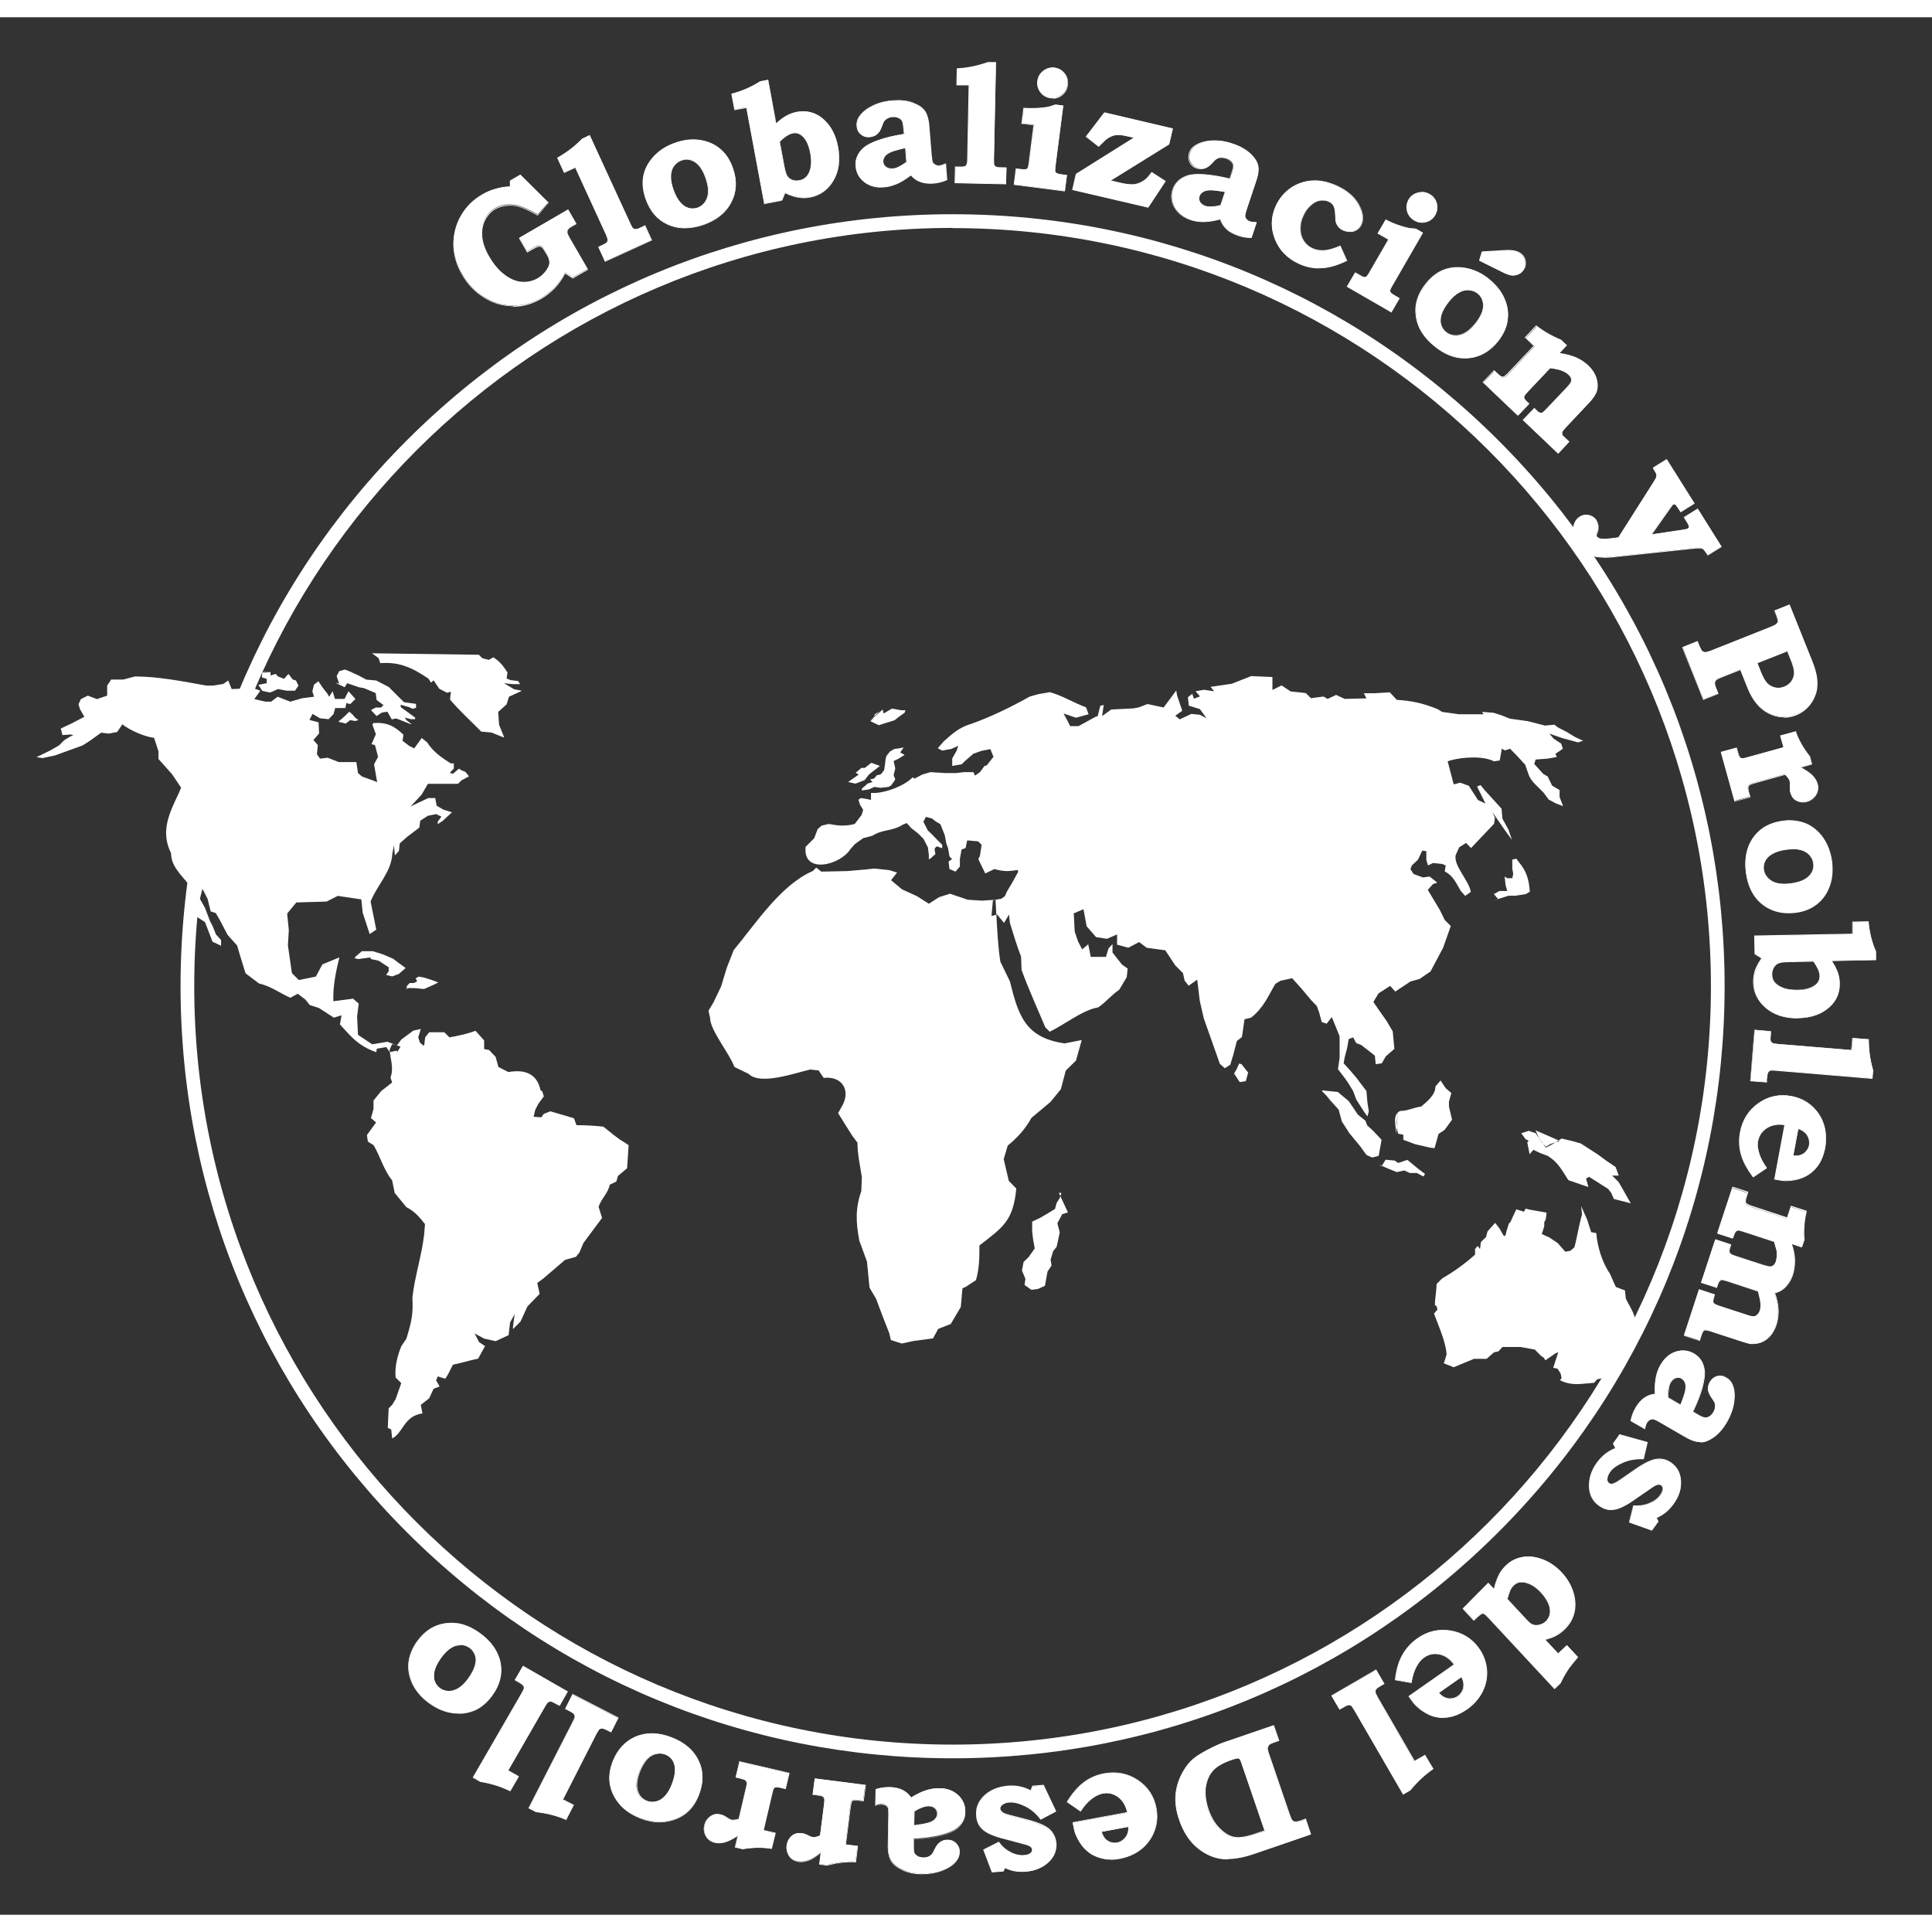 <?xml version="1.0" encoding="UTF-8"?>
<svg id="Capa_1" data-name="Capa 1" xmlns="http://www.w3.org/2000/svg" width="80" height="80"
  viewBox="0 0 105.83 103.94">
  <rect x="0" y="0" width="105.83" height="103.94" fill="#333333" stroke="none"/>
  <defs>
    <style>
      .cls-1,
      .cls-2 {
        fill: #fff;
      }

      .cls-2,
      .cls-3 {
        fill-rule: evenodd;
      }

      .cls-3 {
        fill: none;
      }
    </style>
  </defs>
  <g id="Layer_1">
    <g id="_2297663652032" data-name=" 2297663652032">
      <g>
        <path class="cls-3"
          d="m52.18,11.18c23.15,0,41.91,18.76,41.91,41.91s-18.76,41.91-41.91,41.91S10.26,76.24,10.26,53.09,29.03,11.18,52.18,11.18Z" />
        <path class="cls-1"
          d="m52.18,95.37c-11.29,0-21.91-4.4-29.9-12.39-7.99-7.99-12.39-18.61-12.39-29.9s4.4-21.91,12.39-29.9c7.99-7.99,18.61-12.39,29.9-12.39s21.91,4.4,29.9,12.39c7.99,7.99,12.39,18.61,12.39,29.9s-4.4,21.91-12.39,29.9c-7.99,7.99-18.61,12.39-29.9,12.39Zm0-83.83c-22.91,0-41.54,18.63-41.54,41.54s18.63,41.54,41.54,41.54,41.54-18.63,41.54-41.54S75.08,11.55,52.18,11.55Z" />
      </g>
      <path class="cls-1"
        d="m28.46,12.07l2.66-1.54.44.76-.2.11c-.13.08-.21.14-.25.19-.03.05-.05.11-.04.17,0,.06.05.17.13.31l.99,1.71-.8.46-.43-.27c-.15.3-.34.57-.55.8-.22.23-.47.43-.75.6-.5.29-1.02.43-1.57.42-.55,0-1.07-.16-1.56-.46-.49-.3-.89-.71-1.2-1.26-.31-.53-.47-1.08-.48-1.64,0-.56.13-1.08.41-1.57.28-.49.67-.88,1.17-1.16.24-.14.5-.25.77-.32.27-.08.53-.11.75-.11v-.33s.55-.32.55-.32l1.54,1.52-.58.65c-.47-.25-.82-.41-1.05-.47-.23-.06-.45-.08-.68-.06-.23.03-.43.09-.61.19-.25.14-.44.35-.57.62-.13.27-.18.58-.15.92.03.35.16.72.39,1.11.25.43.53.76.85,1,.32.24.63.37.94.39.31.02.6-.04.86-.19.19-.11.34-.25.47-.42.12-.17.19-.32.2-.45,0-.13-.03-.27-.13-.43l-.12-.2c-.08-.14-.14-.22-.18-.25-.06-.04-.12-.05-.18-.05-.06,0-.16.05-.3.13l-.31.18-.44-.76h0Z" />
      <path id="_1" data-name="1" class="cls-1"
        d="m32.31,6.48l2.2,4.8c.07.16.12.25.15.28.04.05.11.07.18.06.05,0,.16-.04.34-.13l.14-.07.36.79-2.54,1.16-.36-.79.16-.07c.16-.08.26-.13.3-.17.04-.04.06-.09.06-.15,0-.05-.03-.16-.11-.32l-1.68-3.66-.61.28-.37-.8c.47-.26.93-.6,1.36-1.04l.4-.18h0Z" />
      <path id="_2" data-name="2" class="cls-1"
        d="m36.99,6.89c.49-.17.94-.22,1.37-.15.43.07.8.23,1.1.49.31.26.54.61.69,1.06.23.67.2,1.28-.1,1.85-.29.56-.8.97-1.52,1.22-.74.25-1.4.24-1.97-.03-.56-.25-.95-.72-1.19-1.4-.15-.45-.19-.86-.11-1.25.08-.39.27-.74.57-1.06.3-.32.68-.56,1.15-.72h0Zm.34.93c-.16.06-.3.16-.41.3-.11.14-.17.33-.18.54-.01.22.03.47.13.76.1.3.22.53.37.7.14.17.3.28.47.33.17.05.33.04.49-.01.25-.09.43-.26.54-.54.11-.27.08-.63-.07-1.08-.15-.43-.34-.73-.58-.89-.24-.16-.49-.2-.75-.11Z" />
      <path id="_3" data-name="3" class="cls-1"
        d="m42.08,3.44l.44,2.39c.22-.2.41-.35.59-.44.18-.1.37-.16.56-.2.5-.09.95.01,1.35.32.46.36.76.89.89,1.6.13.72.05,1.33-.25,1.84-.3.51-.73.81-1.27.91-.22.04-.44.04-.66,0-.22-.04-.45-.12-.71-.25l-.17.42-.98.18-.98-5.28-.65.12-.16-.86c.58-.15,1.09-.37,1.56-.67l.43-.08h0Zm.62,3.36l.25,1.35c.05.27.11.46.17.55.06.1.15.17.27.21.12.05.25.06.4.03.24-.04.42-.18.53-.41.14-.29.16-.65.08-1.09-.08-.42-.22-.73-.41-.92-.16-.16-.34-.22-.55-.18-.12.02-.23.07-.36.15-.12.08-.25.18-.38.32h0Z" />
      <path id="_4" data-name="4" class="cls-1"
        d="m49.54,6.4l-.03-.33c-.02-.2-.04-.33-.08-.4s-.1-.13-.2-.17-.2-.06-.33-.05c-.1,0-.19.03-.27.07-.08.04-.14.09-.18.14-.04.06-.09.16-.14.31-.07.19-.15.33-.26.43-.11.09-.24.14-.39.15-.19.02-.35-.03-.49-.14-.13-.11-.21-.25-.22-.43-.02-.2.03-.39.14-.55.15-.22.39-.41.71-.57.32-.16.69-.26,1.11-.29.42-.03.78,0,1.08.12.3.11.52.26.65.43.13.18.21.46.24.84l.13,1.61c.02.2.04.32.06.38.03.05.07.1.15.14.07.04.15.05.23.04.08,0,.19-.04.33-.1l.07.88c-.25.1-.49.16-.72.18-.28.02-.51,0-.72-.08-.2-.07-.38-.2-.52-.37-.28.22-.54.38-.78.48-.24.1-.47.16-.7.18-.43.03-.78-.06-1.07-.28-.28-.22-.44-.51-.47-.86-.02-.2.01-.39.09-.56.08-.18.2-.33.37-.48.17-.14.44-.28.81-.4.37-.13.83-.24,1.37-.32h0Zm.06.75c-.39.09-.66.17-.82.24-.16.07-.27.15-.33.25-.06.09-.09.19-.08.28,0,.12.06.22.16.29.1.07.22.11.38.09.1,0,.21-.04.34-.1.13-.06.27-.15.42-.26l-.06-.79h0Z" />
      <path id="_5" data-name="5" class="cls-1"
        d="m54.55,2.49l-.11,5.28c0,.18,0,.28.02.32.02.06.07.1.14.13.04.02.17.03.37.04h.16s-.02.87-.02.87l-2.79-.06.02-.87h.17c.18,0,.3,0,.35-.02.05-.02.09-.06.11-.11.02-.05.04-.16.04-.33l.08-4.03h-.67s.02-.89.02-.89c.54-.03,1.1-.14,1.68-.35h.44s0,0,0,0Z" />
      <path id="_6" data-name="6" class="cls-1"
        d="m57.76,2.76c.23.03.41.13.55.31.14.18.19.38.17.61-.03.23-.13.41-.32.55-.18.14-.38.2-.61.17-.23-.03-.41-.13-.55-.31-.14-.18-.19-.38-.16-.61.03-.22.13-.41.32-.55.19-.14.39-.2.6-.17h0Zm.47,2.09l-.42,3.31c-.02.16-.02.26-.01.29.01.04.04.07.09.1.04.02.15.05.31.07l.24.03-.11.86-2.77-.35.11-.86.24.03c.15.02.25.02.3.01.04-.01.08-.03.11-.07.03-.04.05-.11.06-.23l.28-2.14-.66-.08.11-.84c.24.02.47.02.69.01.22-.01.42-.03.6-.07.11-.02.26-.06.43-.13,0,0,.43.05.43.05Z" />
      <path id="_7" data-name="7" class="cls-1"
        d="m60.52,5.23l3.73.87-.2.85-3.22,2,.59.14c.32.07.57.1.75.07.18-.03.36-.1.52-.21.11-.08.25-.23.42-.45l.73.48-.95,1.44-4.14-.97.2-.85,3.2-2-.4-.09c-.26-.06-.46-.08-.61-.06-.15.02-.31.08-.47.19-.08.05-.24.2-.47.44l-.69-.54s1-1.31,1-1.31Z" />
      <path id="_8" data-name="8" class="cls-1"
        d="m67.37,8.86l.11-.32c.06-.19.09-.32.08-.41,0-.08-.05-.16-.11-.24s-.16-.13-.28-.17c-.09-.03-.19-.04-.27-.04-.09,0-.16.03-.22.06-.06.03-.15.11-.25.23-.14.15-.27.25-.4.29-.13.04-.27.04-.42,0-.18-.06-.31-.17-.39-.32-.08-.15-.09-.31-.04-.48.06-.19.18-.34.35-.45.23-.14.52-.23.88-.25.36-.02.74.03,1.13.17.4.13.71.31.95.53.24.22.38.44.43.65.05.22.02.51-.11.87l-.51,1.53c-.06.19-.09.31-.09.37,0,.06.03.12.08.18.05.06.12.11.2.13.08.03.2.04.35.04l-.28.84c-.27,0-.51-.04-.74-.12-.26-.09-.47-.2-.63-.35-.16-.15-.27-.33-.34-.54-.35.09-.65.14-.91.14-.26,0-.5-.03-.71-.11-.41-.13-.7-.36-.88-.67-.17-.31-.21-.64-.1-.98.06-.19.17-.35.31-.48.14-.13.32-.23.53-.29.21-.06.51-.08.91-.05.39.03.85.11,1.38.24h0Zm-.23.71c-.39-.07-.68-.1-.85-.1-.17,0-.3.04-.4.1-.09.06-.16.14-.18.23-.04.11-.03.22.03.33.06.1.16.18.31.23.09.03.21.04.35.03.14,0,.3-.03.49-.08l.25-.75Z" />
      <path id="_9" data-name="9" class="cls-1"
        d="m73.43,12.54l.36.8c-.5.24-.97.38-1.4.39-.43.02-.84-.06-1.24-.24-.64-.29-1.07-.74-1.31-1.35-.24-.61-.22-1.21.05-1.8.18-.4.45-.73.8-.97.35-.24.74-.38,1.17-.41.43-.03.88.07,1.35.28.56.26.97.6,1.2,1.02.24.42.29.78.16,1.07-.06.12-.14.22-.24.29-.1.07-.22.11-.36.12-.14,0-.28-.02-.41-.08-.1-.05-.19-.11-.25-.19-.06-.08-.11-.16-.13-.25-.01-.04-.02-.14-.03-.32,0-.22-.02-.37-.05-.45-.02-.08-.06-.15-.11-.21s-.12-.11-.21-.15c-.14-.07-.3-.08-.47-.05-.17.03-.34.12-.51.27s-.31.34-.41.57c-.12.25-.17.5-.16.75,0,.25.07.46.19.64.12.18.28.31.48.41.19.09.41.12.65.11.24-.02.53-.1.88-.26h0Z" />
      <path id="_10" data-name="10" class="cls-1"
        d="m78.31,9.69c.2.11.33.28.39.5.06.22.03.43-.08.63-.12.2-.28.33-.5.39-.22.06-.43.03-.63-.08-.2-.11-.33-.28-.39-.5-.06-.22-.03-.43.08-.63.11-.2.28-.32.51-.38.23-.06.43-.03.62.08Zm-.37,2.11l-1.67,2.89c-.08.14-.12.23-.12.27,0,.04.01.08.04.12.03.04.12.1.26.18l.21.12-.44.76-2.42-1.39.44-.76.21.12c.14.08.23.12.27.13.05,0,.09,0,.13-.02.04-.02.09-.09.14-.19l1.08-1.87-.58-.33.42-.74c.21.11.42.2.63.28.21.08.4.13.58.17.11.02.26.04.45.05l.37.21h0Z" />
      <path id="_11" data-name="11" class="cls-1"
        d="m81.53,14.33c.4.32.69.68.87,1.07s.23.79.18,1.19c-.05.4-.23.78-.52,1.15-.44.55-.97.86-1.6.92-.63.06-1.25-.15-1.84-.62-.61-.48-.96-1.04-1.04-1.67-.09-.61.09-1.19.54-1.76.29-.37.62-.63,1-.77.37-.14.77-.17,1.2-.09.43.08.84.27,1.23.58Zm-.6.79c-.13-.11-.29-.17-.47-.18-.18-.01-.37.03-.55.14-.19.1-.38.28-.57.52-.2.25-.33.48-.39.69-.07.21-.07.4-.02.57.05.17.14.3.28.41.21.16.46.22.74.16.29-.06.58-.27.87-.64.28-.36.43-.68.43-.97,0-.29-.1-.52-.31-.69h0Zm.11-1.79l.14-.47,1.3-.08c.37-.02.65.04.83.19.14.11.22.26.24.44.02.18-.03.35-.15.5-.09.11-.22.19-.38.22-.17.04-.38,0-.63-.13l-1.35-.67h0Z" />
      <path id="_12" data-name="12" class="cls-1"
        d="m85.83,17.97l-.41.44c.41.06.73.15.96.26.23.11.44.24.63.42.21.2.36.42.44.67.08.24.09.47.04.67-.05.21-.2.43-.43.68l-1.29,1.37c-.11.12-.17.2-.19.25-.01.05-.01.1,0,.14.02.04.09.12.22.24l.16.15-.6.63-1.93-1.82.6-.63c.15.14.23.21.26.22.07.04.13.05.18.03.05-.02.13-.09.24-.2l1.14-1.2c.15-.16.23-.27.24-.35.02-.12-.03-.24-.14-.35-.09-.09-.21-.16-.36-.22-.15-.06-.37-.11-.67-.15l-1.23,1.3c-.13.14-.2.24-.2.3,0,.06.06.15.17.26l.11.1-.6.63-1.91-1.8.6-.63.09.09c.15.14.25.23.3.25.05.02.1.02.15.01.05-.02.12-.07.21-.17l1.45-1.53-.48-.46.6-.63c.44.32.9.58,1.37.77,0,0,.31.29.31.29Z" />
      <path id="_13" data-name="13" class="cls-1"
        d="m91.31,24.22l1.5,2.39-.74.46-.1-.16c-.09-.14-.16-.23-.2-.25-.04-.02-.08-.03-.12,0-.03.02-.09.1-.19.23l-1.02,1.44,1.76-.26c.13-.02.22-.04.27-.07.04-.02.06-.06.06-.12,0-.05-.05-.15-.13-.28l-.14-.22.74-.46,1.29,2.06-.74.46c-.12-.18-.19-.28-.22-.31-.04-.04-.08-.06-.13-.07-.04-.01-.15,0-.32,0l-4.63.49c-.48.05-.87.02-1.15-.11-.28-.13-.52-.34-.71-.63-.18-.29-.25-.57-.21-.85.04-.28.16-.48.35-.6.15-.1.32-.12.5-.09.18.04.32.13.41.28.06.1.1.22.11.35,0,.08,0,.18-.05.3-.03.07-.04.13-.04.16,0,.03,0,.06.02.08.03.05.09.09.17.11.13.03.33.02.6-.01l.4-.05,1.91-3.01c.1-.15.15-.25.17-.31s.01-.11,0-.16c-.02-.05-.08-.16-.19-.34l.74-.46Z" />
      <path id="_14" data-name="14" class="cls-1"
        d="m98.02,32.18l1.23,3.09c.16.39.25.73.27,1.02.02.29,0,.56-.1.81-.09.25-.22.47-.41.66-.18.19-.4.33-.65.43-.5.2-1,.17-1.49-.08-.49-.25-.87-.71-1.14-1.39l-.4-1-1.09.44c-.14.05-.22.1-.25.13-.04.04-.07.1-.07.16,0,.06.02.16.07.28l.12.3-.81.32-1.13-2.85.81-.32.08.2c.07.17.13.28.17.33.05.05.1.07.17.07.06,0,.18-.03.35-.1l3.22-1.28c.18-.07.29-.13.34-.17.05-.05.08-.1.08-.16,0-.06-.02-.16-.07-.3l-.11-.28.81-.32h0Zm-.1,2.53l-1.66.66.2.5c.12.3.24.51.36.63.12.12.26.19.43.23.17.04.34.02.51-.05.27-.11.44-.3.51-.56.06-.2.02-.45-.09-.75l-.26-.65Z" />
      <path id="_15" data-name="15" class="cls-1"
        d="m99.26,40.91l-.63.17c.31.16.53.32.66.46.14.15.23.3.27.45.04.14.04.28,0,.41-.03.13-.1.24-.21.34-.1.1-.23.17-.36.21-.18.05-.37.04-.55-.04-.18-.08-.3-.23-.36-.45-.02-.06-.03-.11-.03-.16,0-.05,0-.15,0-.31,0-.08,0-.15-.02-.2-.02-.07-.1-.19-.25-.33l-1.7.47c-.15.04-.24.08-.27.11-.04.03-.06.08-.07.13,0,.06.01.16.06.33l.05.19-.84.23-.74-2.68.84-.23.06.22c.04.16.08.26.11.29.03.04.07.06.12.07.05,0,.15,0,.3-.05l2-.55-.18-.64.84-.23c.16.46.42.92.77,1.37l.11.41h0Z" />
      <path id="_16" data-name="16" class="cls-1"
        d="m100.33,46.22c.06.51.02.97-.13,1.37-.15.4-.39.73-.71.98-.32.25-.71.4-1.17.46-.7.09-1.29-.07-1.79-.47-.49-.4-.79-.98-.88-1.74-.1-.77.04-1.42.42-1.93.36-.49.9-.79,1.61-.88.47-.06.88,0,1.25.15.36.16.67.42.92.77.25.36.41.78.47,1.27h0Zm-.98.14c-.02-.17-.09-.32-.21-.46-.12-.14-.28-.23-.49-.29-.21-.06-.46-.07-.77-.03-.31.04-.57.11-.76.22-.2.11-.33.24-.42.39-.08.15-.11.32-.09.49.03.26.17.47.42.63.25.16.6.21,1.07.15.45-.06.78-.19.99-.39.21-.2.29-.44.26-.71h0Z" />
      <path id="_17" data-name="17" class="cls-1"
        d="m102.77,51.63l-2.43.05c.16.25.28.47.34.66s.1.39.1.58c.01.51-.17.94-.54,1.28-.43.4-1,.6-1.72.62-.73.01-1.32-.17-1.77-.55-.45-.38-.68-.85-.69-1.4,0-.23.03-.44.1-.65.07-.21.19-.43.36-.66l-.38-.24-.02-.99,5.37-.1v-.66s.86-.02.86-.02c.05.59.19,1.14.41,1.64v.44s0,0,0,0Zm-3.41.07l-1.37.03c-.28,0-.47.03-.57.08-.1.05-.19.12-.26.24-.07.11-.1.24-.1.39,0,.25.11.45.32.59.26.18.61.27,1.06.26.42,0,.75-.09.98-.26.18-.13.27-.3.27-.51,0-.12-.03-.24-.09-.38-.06-.13-.14-.28-.25-.43h0Z" />
      <path id="_18" data-name="18" class="cls-1"
        d="m102.55,58.12l-5.26-.44c-.18-.01-.28-.02-.32,0-.06.02-.11.06-.14.13-.02.04-.04.16-.06.36v.16s-.88-.07-.88-.07l.23-2.78.87.07v.17c-.03.18-.03.3,0,.35.02.05.05.09.1.12.05.03.16.05.33.06l4.01.33.06-.66.87.07c0,.54.07,1.1.24,1.69l-.04.44h0Z" />
      <path id="_19" data-name="19" class="cls-1"
        d="m96.78,63.02l-.73.49c-.33-.42-.56-.83-.67-1.23-.11-.4-.13-.8-.05-1.22.13-.67.46-1.2,1-1.58.54-.38,1.14-.5,1.79-.38.43.08.8.25,1.11.53.31.27.54.61.67,1.01.13.4.15.84.07,1.3-.06.3-.15.56-.28.78-.13.23-.29.41-.49.57-.19.15-.41.26-.66.33-.25.07-.5.1-.75.1-.12,0-.32-.03-.58-.08l.56-2.98c-.38-.07-.7-.01-.97.16-.27.17-.44.41-.5.72-.04.2-.02.43.06.68.08.26.21.52.41.79h0Zm1.45-.65c.18.01.33,0,.44-.05.11-.04.21-.11.29-.21.08-.1.13-.2.15-.32.02-.12.02-.25-.03-.38-.04-.13-.11-.23-.2-.32-.09-.09-.22-.16-.38-.21l-.28,1.49Z" />
      <path id="_20" data-name="20" class="cls-1"
        d="m98.69,67.38l-.57-.19c.11.31.17.61.18.9,0,.29-.03.56-.12.83-.06.17-.13.32-.24.46-.1.14-.21.25-.32.33-.11.08-.25.14-.42.18.12.35.19.66.2.95,0,.29-.03.56-.12.82-.08.23-.18.42-.33.58-.14.16-.31.27-.48.34-.18.07-.36.09-.54.07-.11,0-.26-.05-.46-.11l-1.78-.58c-.15-.05-.24-.07-.29-.06-.05,0-.1.03-.14.08-.03.03-.07.13-.13.3l-.06.19-.83-.27.82-2.51.83.27c-.06.19-.09.31-.09.36,0,.05.02.1.06.14.03.04.12.08.26.12l1.56.51c.18.06.3.09.37.08.07,0,.13-.04.2-.09.06-.06.11-.13.14-.23.04-.11.05-.24.04-.38,0-.15-.06-.37-.14-.68l-1.68-.55c-.17-.05-.27-.08-.32-.07-.05,0-.1.04-.14.09-.03.03-.07.14-.14.33l-.83-.27.77-2.35.83.27c-.06.19-.09.32-.09.37,0,.05.02.09.06.13.04.04.14.08.3.14l1.47.48c.23.08.38.1.47.09.13-.03.22-.12.28-.28.03-.08.04-.17.05-.26,0-.09,0-.19,0-.29,0-.05-.04-.2-.11-.42l-.03-.12-1.68-.55c-.16-.05-.26-.08-.31-.07-.05,0-.09.03-.13.07-.04.04-.08.12-.12.25l-.04.12-.83-.27.82-2.5.83.27-.05.17c-.06.18-.09.29-.08.34,0,.05.03.1.07.13.04.04.14.08.3.14l1.93.63.21-.64.83.27c-.12.54-.16,1.06-.12,1.57l-.13.4h0Z" />
      <path id="_21" data-name="21" class="cls-1"
        d="m92.71,76.38l.29.17c.17.1.3.15.38.16.08,0,.17-.01.25-.06.09-.05.16-.13.23-.24.05-.09.08-.17.09-.26.01-.09,0-.16-.01-.23-.02-.07-.08-.16-.17-.29-.12-.16-.19-.32-.2-.45-.01-.14.02-.27.09-.41.1-.17.23-.27.39-.32.17-.05.33-.03.48.06.18.1.3.24.37.43.1.25.12.55.07.91-.05.35-.18.71-.39,1.08-.21.36-.44.64-.71.82-.27.19-.51.28-.73.29-.22,0-.5-.09-.83-.28l-1.4-.81c-.17-.1-.29-.15-.35-.16-.06,0-.12,0-.19.04-.07.04-.13.09-.17.17-.04.07-.08.18-.11.33l-.76-.44c.06-.26.14-.49.26-.7.14-.24.3-.42.47-.55.18-.12.37-.2.6-.22-.02-.36,0-.67.05-.92.05-.25.13-.48.25-.68.22-.37.49-.61.83-.72.34-.11.67-.07.98.1.17.1.31.23.41.4.1.16.16.36.18.58.02.22-.03.52-.13.9-.11.38-.28.81-.51,1.31h0Zm-.65-.37c.15-.37.24-.64.27-.81.03-.17.02-.31-.02-.41-.04-.1-.1-.18-.19-.23-.1-.06-.21-.07-.33-.03-.12.04-.21.12-.29.26-.05.09-.08.2-.11.34s-.03.3-.02.49l.68.39h0Z" />
      <path id="_22" data-name="22" class="cls-1"
        d="m90.83,82.4l-.35.48-1.23-.44.22-.89c.31.02.59-.02.86-.13.27-.11.47-.26.61-.46.09-.13.14-.24.14-.34,0-.1-.03-.17-.09-.21-.05-.04-.12-.05-.19-.04-.08.01-.19.07-.34.18l-1.09.75c-.19.13-.4.25-.61.34-.21.09-.42.13-.61.11-.2-.02-.39-.09-.57-.23-.33-.24-.51-.57-.54-.97-.03-.48.11-.94.43-1.38.28-.38.61-.64,1.01-.79l-.13-.25.35-.49,1.53.42-.21.9c-.4-.02-.76.04-1.1.18-.34.14-.58.32-.74.53-.1.13-.15.27-.15.4,0,.1.03.18.1.23.06.04.13.05.22.04.09-.02.23-.09.43-.23l.85-.59c.47-.32.85-.5,1.14-.53.29-.03.55.04.79.21.31.22.48.53.51.93.03.45-.1.89-.4,1.3-.26.37-.58.62-.93.76l.09.21h0Z" />
      <path id="_23" data-name="23" class="cls-1"
        d="m85.15,91.54l-3.58-3.84c-.14-.15-.23-.24-.28-.26-.04-.02-.09-.02-.13,0-.05.01-.14.09-.27.21l-.16.15-.59-.64,1.39-1.39.32.34c.08-.33.17-.6.27-.8.1-.2.24-.37.39-.52.25-.24.55-.38.89-.44.34-.06.7-.02,1.09.12.39.14.74.38,1.04.71.31.33.53.7.64,1.1.12.4.13.77.04,1.12-.09.34-.27.65-.55.9-.14.13-.29.24-.45.33-.16.09-.36.16-.59.22l.73.78.48-.45.6.64c-.25.28-.44.52-.57.72-.13.2-.26.43-.38.7l-.32.3h0Zm-2.59-4.88l1.03,1.1c.13.14.23.23.3.27.1.06.23.07.38.05.15-.03.28-.09.4-.2.12-.11.19-.25.23-.42.03-.17.01-.35-.07-.55-.08-.2-.22-.41-.42-.63-.29-.31-.58-.49-.89-.55-.24-.05-.44,0-.62.17-.07.07-.13.15-.18.24-.04.09-.1.26-.17.53h0Z" />
      <path id="_24" data-name="24" class="cls-1"
        d="m77.31,91.23l-.86-.16c.06-.54.18-.99.38-1.35.2-.36.47-.67.82-.91.56-.39,1.17-.54,1.82-.42.65.11,1.17.44,1.54.98.25.36.39.74.43,1.16.03.41-.04.81-.23,1.19-.19.38-.48.71-.86.98-.25.17-.5.29-.75.37-.25.07-.5.09-.75.06-.24-.03-.48-.1-.7-.23-.23-.12-.42-.27-.6-.45-.09-.09-.2-.25-.36-.47l2.49-1.74c-.22-.31-.49-.5-.81-.57-.32-.07-.6-.01-.86.17-.17.12-.31.29-.43.53-.13.24-.21.52-.26.86h0Zm1.49.55c.12.14.24.23.35.28.11.05.23.07.36.05.12-.01.24-.05.34-.12.1-.07.19-.17.25-.29.06-.12.09-.24.08-.37,0-.13-.05-.27-.13-.42l-1.25.87h0Z" />
      <path id="_25" data-name="25" class="cls-1"
        d="m76.85,97.33l-2.64-4.57c-.09-.15-.15-.24-.18-.26-.05-.04-.11-.06-.19-.04-.05,0-.16.06-.33.16l-.14.08-.44-.76,2.42-1.4.44.75-.15.09c-.16.09-.25.16-.29.2-.03.04-.05.09-.04.15,0,.06.05.16.13.31l2.02,3.49.58-.33.44.76c-.45.3-.87.69-1.26,1.16l-.38.22h0Z" />
      <path id="_26" data-name="26" class="cls-1"
        d="m71.79,99.55l-3.12,1.07c-.71.24-1.31.32-1.81.24-.5-.08-.94-.3-1.34-.66-.4-.36-.71-.84-.92-1.46-.15-.43-.22-.84-.2-1.22.01-.38.1-.75.25-1.11.16-.36.36-.65.6-.89.18-.18.46-.36.83-.57.37-.2.68-.34.92-.42l2.75-.94.28.82-.21.07c-.17.06-.28.11-.33.16-.04.05-.07.11-.08.19,0,.06.02.18.09.37l1.11,3.25c.06.18.12.3.16.34.04.04.1.07.16.08.06,0,.19-.02.37-.08l.21-.07.28.82h0Zm-2.51-.21l-1.27-3.7c-.04-.13-.08-.2-.1-.22-.04-.04-.08-.05-.13-.05-.05,0-.16.03-.33.09-.47.16-.81.36-1.02.59-.21.23-.35.54-.4.91-.05.37,0,.78.14,1.22.15.43.35.78.62,1.05.26.27.53.43.8.48.27.05.62,0,1.03-.13l.66-.23h0Z" />
      <path id="_27" data-name="27" class="cls-1"
        d="m59.19,98.26l-.72-.5c.28-.47.58-.82.91-1.07.33-.25.7-.41,1.12-.48.68-.12,1.29,0,1.83.37.55.37.88.88,1,1.53.08.43.05.84-.09,1.23-.14.39-.38.72-.71.99-.33.27-.73.45-1.19.53-.3.05-.57.06-.83.02-.26-.04-.49-.13-.71-.25-.21-.13-.39-.29-.55-.5-.15-.21-.27-.43-.36-.66-.04-.12-.08-.31-.13-.57l2.99-.55c-.08-.37-.24-.66-.5-.85-.26-.19-.54-.26-.85-.2-.2.04-.4.14-.62.3-.21.16-.41.39-.59.67h0Zm1.12,1.12c.05.17.12.31.21.4.08.09.18.15.3.2.12.04.24.05.36.03.12-.02.24-.08.34-.16.1-.08.18-.19.23-.3.05-.12.07-.26.06-.43l-1.5.28h0Z" />
      <path id="_28" data-name="28" class="cls-1"
        d="m54.93,101.55l-.59.05-.47-1.22.82-.41c.18.25.4.44.66.56.26.13.51.18.74.16.16-.01.28-.05.35-.11.07-.06.11-.13.1-.2,0-.06-.04-.12-.1-.17-.06-.05-.18-.1-.36-.14l-1.27-.34c-.22-.06-.44-.14-.65-.24-.21-.1-.37-.23-.49-.39-.12-.16-.18-.36-.2-.58-.03-.41.1-.75.39-1.04.34-.34.78-.53,1.33-.57.47-.04.89.05,1.25.26l.11-.26.6-.05.67,1.43-.82.43c-.24-.32-.52-.56-.85-.72-.33-.16-.62-.24-.88-.22-.16.01-.3.06-.4.15-.08.07-.11.14-.11.22,0,.07.04.13.12.19.07.06.22.12.45.18l1,.26c.55.15.93.32,1.15.52.21.2.33.45.35.74.03.38-.09.71-.38.99-.32.32-.74.5-1.24.55-.45.04-.84-.03-1.18-.21l-.1.21h0Z" />
      <path id="_29" data-name="29" class="cls-1"
        d="m50.04,99.81v.33c-.01.2,0,.33.03.41.03.08.09.14.18.19.09.05.19.08.32.08.1,0,.19-.01.27-.05.08-.03.15-.07.2-.12.05-.05.11-.15.17-.29.09-.19.18-.32.3-.4.11-.08.25-.12.4-.11.19,0,.35.07.47.19.12.12.18.27.18.45,0,.2-.07.38-.2.53-.17.2-.43.37-.76.49-.34.12-.71.18-1.13.17-.42,0-.77-.08-1.06-.23-.29-.14-.49-.31-.6-.5-.11-.19-.16-.48-.16-.86l.03-1.62c0-.2,0-.33-.02-.38-.02-.06-.06-.11-.13-.15-.07-.04-.15-.07-.23-.07-.08,0-.2.02-.34.07l.02-.88c.26-.08.5-.11.74-.11.28,0,.51.06.71.15.19.09.35.23.48.42.31-.19.58-.32.83-.4.25-.08.48-.11.71-.11.43,0,.78.14,1.04.38.26.25.39.55.38.9,0,.2-.05.39-.15.55-.1.17-.24.31-.42.43-.19.12-.47.23-.85.32-.38.09-.85.15-1.39.18h0Zm.02-.75c.4-.05.67-.1.84-.16.16-.06.28-.13.35-.22.07-.09.11-.18.11-.27,0-.12-.04-.22-.13-.3-.09-.08-.21-.13-.36-.13-.1,0-.21.02-.35.07-.13.05-.28.12-.45.22l-.02.79h0Z" />
      <path id="_30" data-name="30" class="cls-1"
        d="m44.89,101.17l.08-.65c-.27.22-.5.36-.69.43-.19.07-.36.09-.52.07-.15-.02-.27-.07-.38-.15-.11-.08-.18-.19-.24-.32-.05-.13-.07-.27-.05-.42.03-.19.11-.35.25-.49.14-.14.33-.19.55-.16.06,0,.11.02.16.03.04.02.14.06.28.13.07.03.14.05.19.06.08.01.21-.02.4-.1l.23-1.75c.02-.15.02-.25,0-.3-.02-.05-.05-.08-.1-.11-.05-.03-.16-.05-.33-.07l-.2-.03.11-.86,2.76.35-.11.86-.23-.03c-.16-.02-.27-.03-.31-.01-.04.01-.08.04-.1.08-.03.04-.05.14-.07.3l-.26,2.06.66.08-.11.86c-.49-.03-1.01.03-1.57.18l-.42-.05h0Z" />
      <path id="_31" data-name="31" class="cls-1"
        d="m40.27,100.24l.15-.64c-.29.19-.53.31-.73.36-.19.05-.37.06-.53.02-.14-.03-.26-.1-.36-.19-.1-.09-.16-.21-.2-.35-.04-.14-.04-.28,0-.42.04-.18.14-.34.3-.46.16-.12.34-.16.56-.1.06.01.11.03.15.05.04.02.13.07.27.16.07.04.13.07.18.08.08.02.21,0,.41-.06l.4-1.72c.04-.15.05-.25.03-.29-.01-.05-.04-.09-.08-.12-.04-.03-.15-.07-.32-.11l-.19-.04.2-.85,2.71.63-.2.85-.22-.05c-.16-.04-.26-.05-.31-.04-.04,0-.08.03-.11.07-.03.04-.06.14-.1.29l-.47,2.02.65.15-.2.84c-.48-.08-1.01-.07-1.58.02l-.41-.1h0Z" />
      <path id="_32" data-name="32" class="cls-1"
        d="m35.08,98.64c-.48-.19-.86-.44-1.14-.77-.28-.33-.46-.69-.52-1.09-.07-.4-.01-.82.16-1.25.26-.66.68-1.1,1.26-1.35.59-.24,1.23-.22,1.95.05.73.28,1.22.72,1.49,1.3.26.55.26,1.17,0,1.84-.17.44-.41.78-.73,1.02-.31.24-.69.39-1.12.44-.43.05-.88-.01-1.35-.19h0Zm.34-.93c.16.06.33.07.51.03.18-.04.34-.14.49-.29.15-.16.28-.38.39-.66.12-.29.17-.55.17-.77,0-.22-.05-.41-.15-.55-.1-.14-.22-.25-.39-.31-.25-.1-.5-.07-.76.06-.26.14-.47.43-.65.87-.17.43-.21.78-.13,1.06.08.28.25.47.5.57Z" />
      <path id="_33" data-name="33" class="cls-1"
        d="m28.97,98.11l2.4-4.71c.08-.16.12-.26.12-.29,0-.06-.01-.12-.07-.18-.03-.04-.14-.1-.31-.19l-.14-.07.39-.78,2.49,1.27-.39.78-.15-.08c-.16-.08-.27-.12-.33-.13-.06,0-.1.01-.15.04-.04.03-.1.13-.18.28l-1.83,3.59.6.3-.4.78c-.5-.21-1.05-.35-1.66-.42l-.39-.2h0Z" />
      <path id="_34" data-name="34" class="cls-1"
        d="m25.92,96.42l2.64-4.58c.09-.15.14-.25.14-.29.01-.06,0-.12-.06-.18-.03-.04-.13-.11-.3-.21l-.14-.08.44-.75,2.42,1.39-.43.76-.15-.08c-.16-.09-.26-.14-.32-.14-.06,0-.11,0-.15.04-.04.03-.11.12-.2.27l-2.01,3.49.58.33-.44.76c-.49-.24-1.03-.41-1.64-.51l-.38-.22h0Z" />
      <path id="_35" data-name="35" class="cls-1"
        d="m23.53,92.35c-.42-.3-.72-.65-.91-1.04-.19-.39-.27-.78-.23-1.18.04-.4.19-.79.47-1.17.41-.57.93-.9,1.56-.99.63-.09,1.25.09,1.87.54.63.46,1,1,1.12,1.63.11.6-.04,1.2-.46,1.78-.28.38-.6.65-.96.81-.37.16-.76.2-1.2.14-.43-.06-.85-.23-1.25-.53h0Zm.57-.81c.14.1.3.15.48.16.18,0,.37-.05.55-.16.18-.11.37-.29.55-.54.19-.26.31-.49.36-.71.06-.22.06-.41,0-.57-.06-.17-.15-.3-.29-.4-.21-.16-.46-.2-.75-.13-.28.07-.57.3-.84.68-.27.37-.4.7-.39.99,0,.29.12.52.34.68h0Z" />
      <path class="cls-1"
        d="m28.12,15.83s-.02,0-.03,0c-.55,0-1.08-.16-1.57-.46-.49-.3-.9-.72-1.21-1.26-.31-.53-.47-1.09-.48-1.65,0-.56.13-1.09.41-1.58.28-.49.68-.88,1.17-1.17.24-.14.5-.25.78-.32.27-.07.52-.11.74-.11v-.32s.57-.33.57-.33h.01s1.55,1.55,1.55,1.55h-.01s-.59.68-.59.68h-.01c-.48-.27-.82-.42-1.04-.48-.22-.06-.45-.08-.68-.05-.23.03-.43.09-.6.19-.24.14-.43.35-.56.61-.13.26-.18.57-.15.91.03.34.16.71.39,1.1.25.43.53.76.85.99.31.23.63.36.93.39.31.02.59-.04.85-.19.18-.1.34-.25.46-.42.12-.17.19-.32.19-.44,0-.13-.03-.27-.12-.42l-.12-.2c-.1-.17-.15-.22-.17-.24-.06-.03-.11-.05-.17-.04-.04,0-.12.03-.3.13l-.33.19-.46-.8h.02s2.68-1.56,2.68-1.56l.46.8-.22.12c-.13.07-.21.14-.24.19-.03.05-.04.1-.04.16,0,.06.05.16.13.3l1,1.73-.83.48-.42-.27c-.15.3-.34.56-.55.79-.22.23-.47.43-.76.6-.49.28-1.01.43-1.55.43Zm-.2-6.51c-.21,0-.45.04-.71.11-.27.08-.53.19-.77.32-.49.28-.88.67-1.16,1.16-.28.48-.42,1.01-.41,1.56,0,.55.17,1.1.47,1.63.31.53.71.95,1.2,1.25.49.29,1.01.45,1.55.45.01,0,.02,0,.03,0,.53,0,1.05-.14,1.53-.42.28-.16.53-.36.75-.59.21-.23.4-.5.55-.8v-.02s.45.28.45.28l.77-.45-.98-1.69c-.09-.15-.13-.25-.14-.32,0-.07.01-.13.05-.19.04-.06.12-.12.25-.2l.18-.1-.42-.73-2.63,1.52.42.73.29-.17c.14-.08.25-.13.31-.13.07,0,.13.01.19.05.04.03.1.11.18.25l.12.2c.1.16.14.31.13.44,0,.13-.08.29-.2.46-.13.18-.29.32-.47.43-.27.15-.56.22-.87.2-.31-.02-.63-.16-.95-.39-.32-.24-.61-.57-.86-1-.23-.4-.36-.77-.39-1.12-.03-.35.02-.66.15-.93.13-.27.32-.48.58-.63.18-.1.39-.17.62-.19.23-.02.46,0,.69.06.22.06.56.21,1.04.47l.56-.62-1.51-1.5-.52.3v.34s-.02,0-.02,0c-.01,0-.02,0-.04,0Z" />
      <path class="cls-1"
        d="m33.15,13.41l-.38-.83.17-.08c.16-.07.26-.13.29-.17.03-.04.05-.08.05-.13,0-.04-.02-.12-.1-.31l-1.67-3.64-.61.28-.38-.83h.02c.47-.27.93-.61,1.36-1.05h0s.41-.2.41-.2v.02s2.21,4.8,2.21,4.8c.03.06.11.24.15.27.04.04.1.06.17.06.03,0,.12-.02.34-.13l.16-.08.38.83-2.58,1.18Zm-.33-.81l.35.76,2.5-1.15-.35-.76-.13.06c-.18.08-.3.13-.35.13-.08,0-.15-.02-.2-.07-.03-.03-.08-.11-.16-.28l-2.19-4.78-.37.17c-.42.43-.88.78-1.35,1.03l.35.76.61-.28v.02s1.69,3.66,1.69,3.66c.07.16.11.27.11.32,0,.06-.02.12-.06.16-.04.04-.14.1-.31.18l-.14.06Z" />
      <path class="cls-1"
        d="m37.52,11.56c-.35,0-.67-.07-.97-.21-.56-.26-.96-.73-1.2-1.42-.15-.45-.19-.87-.11-1.26.08-.39.28-.75.58-1.07.3-.32.69-.57,1.16-.73h0c.49-.17.95-.22,1.38-.15.43.07.8.23,1.11.5.31.26.54.62.69,1.07.23.67.2,1.29-.1,1.86-.29.57-.81.98-1.53,1.23-.36.12-.7.18-1.02.18Zm.47-4.82c-.31,0-.65.06-.99.18h0c-.46.16-.85.4-1.14.72-.29.32-.49.67-.57,1.05-.08.38-.05.8.1,1.24.23.67.63,1.14,1.18,1.39.57.27,1.23.27,1.96.03.72-.24,1.22-.65,1.51-1.21.29-.56.32-1.17.09-1.83-.15-.44-.38-.79-.68-1.05-.3-.26-.67-.42-1.09-.49-.12-.02-.24-.03-.37-.03Zm-.06,3.77c-.08,0-.16-.01-.24-.03-.17-.05-.33-.16-.48-.33-.15-.17-.27-.41-.37-.71-.1-.29-.14-.55-.13-.77.01-.22.08-.4.19-.55.11-.15.25-.25.42-.31.26-.09.52-.05.77.11.24.16.44.46.59.9.15.45.18.82.07,1.09-.11.28-.29.46-.55.55-.09.03-.18.05-.27.05Zm-.33-2.71c-.09,0-.18.02-.26.05h0c-.16.05-.29.15-.4.29-.11.14-.17.32-.18.53-.01.21.03.47.13.75.1.29.22.53.37.7.14.17.29.27.46.32.16.05.32.04.48-.01.25-.09.42-.26.52-.53.1-.27.08-.63-.07-1.07-.15-.43-.34-.72-.58-.88-.15-.1-.31-.15-.47-.15Z" />
      <path class="cls-1"
        d="m41.86,10.25v-.02s-.98-5.26-.98-5.26l-.65.12-.17-.9h.02c.57-.15,1.09-.38,1.55-.68h0s.45-.09.45-.09v.02s.44,2.36.44,2.36c.21-.19.4-.33.57-.42.18-.1.37-.16.56-.2.51-.09.97.02,1.36.32.46.36.76.9.9,1.61.13.72.05,1.34-.26,1.85-.3.51-.74.82-1.28.92-.23.04-.45.04-.67,0-.21-.04-.45-.12-.69-.24l-.17.41-1.01.19Zm-.94-5.33v.02s.98,5.26.98,5.26l.95-.17.17-.43h.02c.25.14.49.22.7.26.22.04.43.03.65,0,.54-.1.96-.4,1.26-.9.3-.5.38-1.12.25-1.83-.13-.7-.43-1.24-.88-1.59-.39-.3-.84-.41-1.33-.32-.19.04-.38.1-.55.2-.18.09-.37.24-.59.44l-.03.02v-.04s-.45-2.37-.45-2.37l-.41.08c-.46.3-.98.52-1.54.67l.15.82.65-.12Zm2.72,4.06c-.09,0-.17-.02-.25-.05-.13-.05-.22-.12-.28-.22-.06-.1-.12-.28-.17-.56l-.25-1.36h0c.13-.14.26-.25.38-.33.12-.08.24-.13.36-.15.21-.04.41.02.57.19.2.2.34.52.42.94.08.45.05.82-.08,1.11-.11.23-.29.38-.54.42-.05,0-.11.01-.16.01Zm-.92-2.17l.25,1.34c.05.27.11.45.16.54.06.09.15.16.26.21.12.05.25.06.39.03.24-.04.41-.18.52-.4.13-.28.16-.64.08-1.08-.08-.41-.21-.72-.41-.91-.16-.16-.33-.21-.53-.18-.11.02-.23.07-.35.15-.12.08-.24.18-.37.31Z" />
      <path class="cls-1"
        d="m48.26,9.33c-.36,0-.66-.1-.91-.29-.29-.22-.45-.52-.48-.87-.02-.2.01-.4.09-.57.08-.18.2-.34.38-.48.18-.14.45-.28.82-.41.37-.13.82-.23,1.35-.32l-.03-.31c-.02-.2-.04-.33-.08-.4-.04-.07-.1-.12-.19-.16-.09-.04-.19-.06-.32-.05-.1,0-.18.03-.26.07-.08.04-.14.08-.18.14-.04.05-.09.15-.14.3-.06.19-.15.34-.26.43-.11.09-.24.14-.4.16-.2.02-.37-.03-.5-.15-.14-.11-.21-.26-.23-.44-.02-.21.03-.4.15-.56.15-.22.39-.42.72-.58.32-.16.7-.26,1.12-.29.42-.03.78,0,1.09.12.31.12.53.26.66.44.13.18.22.47.25.85l.13,1.61c.02.19.04.32.06.37.03.05.07.09.14.13.07.04.15.05.22.04.08,0,.19-.04.33-.1h.03s.07.91.07.91h-.01c-.25.11-.49.17-.73.19-.28.02-.52,0-.73-.08-.2-.07-.38-.19-.52-.36-.28.21-.54.37-.77.47-.24.1-.47.16-.71.18-.06,0-.12,0-.17,0Zm.72-3.91c.1,0,.19.02.26.05.09.04.16.11.2.18.04.07.07.21.08.41l.03.35h-.02c-.54.09-.99.2-1.36.32-.36.13-.64.26-.81.4-.17.14-.29.3-.37.47-.08.17-.11.36-.09.56.03.35.18.63.46.85.28.22.63.31,1.05.27.23-.02.46-.08.69-.18.24-.1.5-.26.78-.48h.02s.01,0,.01,0c.14.17.31.29.51.36.2.07.44.1.71.08.23-.02.47-.08.7-.17l-.07-.84c-.13.05-.23.08-.31.09-.09,0-.17,0-.25-.05-.07-.04-.13-.09-.16-.15-.03-.06-.05-.18-.06-.38l-.13-1.61c-.03-.38-.11-.66-.24-.83-.13-.17-.34-.32-.64-.43-.3-.11-.66-.15-1.07-.11-.41.03-.78.13-1.1.29-.32.16-.55.35-.7.56-.11.16-.16.34-.14.54.01.17.08.31.21.42.13.11.29.15.47.14.15-.01.27-.06.38-.15.1-.09.19-.23.25-.42.05-.16.1-.26.15-.32.04-.06.11-.1.19-.15.08-.04.17-.06.27-.07.03,0,.05,0,.08,0Zm-.14,2.9c-.13,0-.24-.03-.32-.1-.1-.08-.16-.18-.17-.3,0-.1.02-.2.08-.29.06-.1.17-.18.34-.26.16-.07.43-.15.82-.24h.02s.07.82.07.82h0c-.16.12-.3.21-.42.27-.13.06-.24.1-.34.11-.02,0-.05,0-.07,0Zm.74-1.15c-.37.09-.64.16-.79.23-.15.07-.26.15-.32.24-.06.09-.09.18-.08.27,0,.11.06.21.15.28.09.07.21.1.36.09.1,0,.21-.04.33-.1.12-.06.26-.15.41-.25l-.06-.75Z" />
      <path class="cls-1"
        d="m55.12,9.15h-.02s-2.81-.06-2.81-.06l.02-.91h.19c.18,0,.29,0,.34-.02.05-.02.08-.05.1-.1.02-.03.04-.11.04-.32l.08-4.01h-.67s.02-.93.02-.93h.02c.54-.03,1.1-.14,1.67-.34h0s.46,0,.46,0v.02s-.11,5.28-.11,5.28c0,.22,0,.29.01.31.02.06.06.1.13.12.04.02.16.03.36.03h.18s-.02.91-.02.91Zm-2.79-.1l2.75.06.02-.83h-.14c-.21,0-.33-.02-.37-.04-.08-.03-.13-.08-.15-.15,0-.02-.02-.08-.02-.32l.11-5.26h-.41c-.57.19-1.12.31-1.66.34l-.02.84h.67s0,.03,0,.03l-.08,4.03c0,.17-.02.29-.04.34-.03.05-.07.09-.13.12-.05.02-.17.03-.36.03h-.15s-.02.83-.02.83Z" />
      <path class="cls-1"
        d="m58.34,9.54h-.02s-2.79-.36-2.79-.36l.11-.9.26.03c.15.02.25.02.29.01.04,0,.07-.03.09-.06.02-.02.04-.08.06-.22l.27-2.12-.66-.08.11-.88h.02c.24.02.46.02.69.01.23-.01.42-.03.6-.06.11-.02.25-.06.43-.13h0s.45.06.45.06l-.43,3.33c-.02.19-.02.26-.01.29.01.03.04.06.08.08.03.02.1.04.3.07l.26.03-.12.9Zm-2.76-.39l2.73.35.11-.82-.22-.03c-.16-.02-.27-.04-.32-.07-.05-.03-.08-.06-.1-.11-.01-.04-.01-.14.01-.3l.42-3.29-.4-.05c-.18.06-.32.11-.43.13-.18.03-.37.05-.6.07-.22.01-.44,0-.67,0l-.1.8.66.08-.28,2.16c-.01.12-.04.2-.06.24-.03.04-.07.07-.12.08-.05.01-.15,0-.31-.01l-.22-.03-.1.82Zm2.09-4.71s-.08,0-.12,0c-.23-.03-.42-.14-.56-.32-.14-.18-.2-.4-.17-.63.03-.23.14-.42.33-.56.19-.14.4-.2.62-.17h0c.23.03.42.14.56.32.14.18.2.39.17.63-.03.23-.14.43-.32.57-.15.12-.32.18-.51.18Zm-.01-1.66c-.17,0-.33.06-.48.17-.18.14-.28.32-.31.53-.03.22.02.42.16.6.14.18.32.28.54.31.22.03.42-.03.6-.16.18-.13.28-.32.31-.54.03-.22-.03-.42-.16-.6-.14-.18-.32-.28-.54-.31h0s-.07,0-.11,0Z" />
      <path class="cls-1"
        d="m62.9,10.43l-4.17-.97.2-.88h0s3.16-1.98,3.16-1.98l-.36-.08c-.25-.06-.46-.08-.61-.06-.15.02-.3.08-.46.19-.08.05-.23.19-.47.44h-.01s-.01,0-.01,0l-.7-.55,1.02-1.33h.01s3.74.88,3.74.88l-.2.88h0s-3.18,1.97-3.18,1.97l.55.13c.31.07.56.09.74.07.18-.03.35-.1.51-.21.11-.07.25-.22.42-.45h.01s.76.49.76.49v.02s-.96,1.45-.96,1.45Zm-4.12-1l4.1.96.93-1.41-.69-.46c-.17.22-.31.37-.42.44-.16.12-.34.19-.53.22-.19.03-.44,0-.76-.07l-.64-.15,3.26-2.02.19-.82-3.69-.86-.98,1.28.66.51c.23-.24.38-.38.46-.43.16-.11.32-.18.48-.2.15-.02.36,0,.62.06l.45.11-.04.03-3.19,2-.19.82Z" />
      <path class="cls-1"
        d="m68.56,12.09h-.01c-.27,0-.52-.04-.74-.12-.26-.09-.48-.21-.64-.36-.16-.15-.27-.32-.34-.53-.34.09-.64.13-.9.14,0,0-.01,0-.02,0-.25,0-.49-.04-.7-.11-.41-.14-.71-.37-.89-.68-.18-.32-.21-.65-.1-.99.06-.19.17-.36.31-.49.14-.13.32-.23.54-.3.22-.06.52-.08.91-.05.38.03.84.1,1.37.23l.1-.3c.06-.19.09-.32.08-.4,0-.08-.04-.15-.11-.22-.06-.07-.15-.13-.28-.17-.09-.03-.18-.04-.27-.04-.08,0-.15.02-.22.06-.06.03-.15.11-.25.23-.14.15-.28.25-.41.3-.14.04-.28.04-.43,0-.19-.06-.32-.17-.4-.33-.08-.16-.09-.32-.04-.5.06-.2.18-.35.36-.46.23-.14.53-.23.89-.25.36-.02.74.03,1.14.17.4.13.72.31.96.53.24.23.39.45.44.66.05.22.02.51-.11.88l-.51,1.53c-.08.23-.09.33-.09.37,0,.06.03.11.08.17.05.06.11.1.19.12.07.02.18.04.32.04h.05s-.29.88-.29.88Zm-1.71-1.05v.02c.07.21.18.39.34.53.16.15.37.26.62.35.22.07.46.11.72.11l.26-.8c-.14,0-.25-.01-.32-.04-.08-.03-.15-.07-.21-.14-.06-.07-.08-.13-.09-.19,0-.06.03-.19.09-.38l.51-1.53c.12-.36.15-.65.1-.86-.05-.21-.19-.42-.43-.64-.23-.22-.55-.4-.94-.52-.39-.13-.77-.19-1.13-.16-.35.02-.65.1-.87.24-.16.11-.28.25-.34.44-.05.16-.04.32.03.47.08.15.2.25.38.31.14.05.28.05.41,0,.13-.04.26-.13.39-.28.1-.12.19-.2.26-.24.07-.04.15-.06.23-.06.09,0,.18,0,.28.04.13.04.23.1.29.18.07.08.11.16.12.25,0,.08-.02.22-.08.41l-.11.33h-.02c-.53-.14-1-.22-1.38-.24-.39-.03-.69,0-.9.05-.21.06-.38.16-.52.29-.14.13-.24.29-.3.47-.11.33-.08.65.09.96.17.31.46.53.86.66.21.07.44.11.69.11h.02c.26,0,.56-.05.91-.14h.02Zm-.53-.63c-.11,0-.2-.01-.28-.04-.15-.05-.26-.13-.32-.24-.06-.11-.07-.23-.03-.35.03-.09.09-.17.19-.24.1-.06.23-.1.41-.1.17,0,.45.03.85.1h.02s-.26.79-.26.79h-.01c-.19.05-.35.07-.49.08-.03,0-.05,0-.08,0Zm0-.93s-.03,0-.04,0c-.17,0-.3.04-.39.1-.09.06-.15.13-.18.22-.04.11-.03.21.03.31.06.1.16.18.3.22.09.03.21.04.34.03.13,0,.29-.03.47-.07l.24-.72c-.36-.06-.62-.09-.78-.09Z" />
      <path class="cls-1"
        d="m72.27,13.76c-.39,0-.76-.08-1.12-.25-.64-.29-1.08-.75-1.32-1.36-.24-.61-.22-1.22.05-1.82.19-.41.46-.73.81-.98.35-.24.75-.38,1.18-.41.44-.03.89.07,1.36.28.57.26.97.6,1.21,1.03.24.43.29.79.16,1.09-.06.13-.14.23-.24.3-.1.07-.23.12-.37.12-.15,0-.29-.02-.42-.08-.11-.05-.19-.11-.26-.19-.06-.08-.11-.17-.14-.26-.02-.05-.03-.21-.03-.33-.01-.23-.03-.37-.05-.44-.02-.08-.06-.15-.11-.21-.05-.06-.12-.11-.21-.15-.14-.06-.29-.08-.46-.05-.17.03-.34.12-.5.27-.17.14-.3.33-.4.56-.12.25-.17.49-.16.74,0,.24.07.45.18.63.12.18.27.31.47.4.19.09.4.12.64.11.24-.02.53-.1.87-.25h.02s0,.01,0,.01l.37.82h-.02c-.5.25-.97.39-1.4.41-.04,0-.08,0-.12,0Zm-.25-4.78s-.1,0-.14,0c-.43.03-.82.16-1.16.4-.34.24-.61.56-.79.96-.27.58-.29,1.19-.05,1.79.24.6.67,1.05,1.3,1.34.39.18.81.26,1.23.24.42-.02.88-.15,1.37-.38l-.35-.77c-.33.15-.62.23-.86.25-.24.01-.47-.02-.66-.11-.2-.09-.37-.23-.49-.41-.12-.18-.18-.4-.19-.65,0-.25.05-.5.17-.76.1-.23.24-.43.41-.57.17-.15.35-.24.52-.28.18-.03.34-.02.48.05.09.04.16.09.22.16.06.07.1.14.12.22.02.08.04.22.05.45,0,.23.02.3.03.32.03.09.07.17.13.24.06.08.14.14.24.18.12.06.26.08.4.07.14,0,.26-.05.35-.12.1-.07.17-.16.23-.28.13-.28.08-.64-.16-1.05-.23-.42-.64-.76-1.19-1.01-.41-.19-.81-.28-1.2-.28Z" />
      <path class="cls-1"
        d="m76.23,16.17h-.02s-2.44-1.41-2.44-1.41l.46-.79.23.13c.13.08.22.12.26.13.04,0,.08,0,.11-.02.03-.02.08-.08.14-.18l1.07-1.85-.58-.33v-.02s.44-.75.44-.75h.02c.21.12.42.21.63.28.21.07.4.13.57.17.11.02.25.04.44.05h0s.39.23.39.23l-1.68,2.91c-.08.13-.12.22-.12.26,0,.04,0,.07.04.11.03.04.11.09.25.18l.23.13-.46.79Zm-2.4-1.43l2.38,1.37.42-.72-.19-.11c-.15-.09-.23-.15-.26-.19-.03-.04-.05-.09-.05-.13,0-.04.04-.13.13-.28l1.66-2.87-.35-.2c-.19,0-.33-.03-.44-.05-.18-.04-.37-.1-.58-.17-.2-.07-.41-.16-.62-.27l-.41.7.58.33-1.09,1.88c-.06.11-.11.17-.15.2-.04.03-.09.03-.14.03-.05,0-.14-.05-.28-.13l-.19-.11-.42.72Zm4.06-3.48c-.14,0-.28-.04-.42-.12-.2-.12-.34-.29-.4-.51-.06-.23-.03-.44.08-.64.11-.2.29-.33.52-.39.23-.06.44-.04.64.08h0c.2.12.34.29.4.51.06.23.03.44-.08.64-.12.21-.29.34-.52.4-.08.02-.15.03-.23.03Zm.03-1.65c-.07,0-.15.01-.22.03-.22.06-.39.18-.49.37-.11.19-.14.4-.08.61.06.21.18.38.38.49.2.11.4.14.61.08.21-.06.38-.19.49-.38.11-.19.14-.4.08-.61-.06-.21-.18-.38-.38-.49h0c-.12-.07-.25-.1-.38-.1Z" />
      <path class="cls-1"
        d="m80.24,18.69c-.56,0-1.11-.21-1.64-.64-.61-.48-.97-1.05-1.05-1.69-.09-.61.09-1.21.54-1.77.29-.37.63-.63,1-.77.37-.14.78-.17,1.21-.09.43.08.85.27,1.24.58h0c.4.32.7.68.87,1.08.18.4.24.8.18,1.2-.05.4-.23.79-.52,1.16-.44.55-.98.87-1.62.93-.07,0-.14.01-.21.01Zm-.39-4.96c-.26,0-.51.04-.74.13-.36.14-.7.39-.99.76-.44.56-.62,1.14-.53,1.74.09.62.43,1.18,1.04,1.66.59.47,1.21.68,1.83.62.62-.06,1.16-.37,1.59-.91.29-.36.46-.74.51-1.14.05-.39,0-.79-.18-1.18-.17-.39-.46-.75-.86-1.06h0c-.38-.3-.79-.5-1.22-.57-.15-.03-.3-.04-.45-.04Zm-.13,3.73c-.2,0-.38-.06-.54-.19-.14-.11-.23-.25-.28-.42-.05-.17-.04-.37.02-.58.07-.22.2-.45.4-.7.19-.24.38-.42.57-.52.19-.11.38-.15.57-.14.19.01.35.07.49.18h0c.22.17.33.41.32.71,0,.29-.15.62-.44.98-.29.37-.59.59-.88.65-.08.02-.15.02-.22.02Zm.68-2.51c-.16,0-.32.05-.48.14-.18.1-.37.27-.56.51-.19.24-.32.47-.39.68-.06.21-.07.4-.02.56.05.16.14.3.27.4.2.16.45.21.73.15.28-.06.57-.27.86-.63.28-.35.43-.68.43-.96,0-.28-.1-.51-.31-.67h0c-.13-.1-.28-.16-.46-.17-.02,0-.04,0-.06,0Zm2.51-.8c-.15,0-.32-.05-.52-.14l-1.37-.68.15-.5,1.31-.08c.37-.02.66.04.85.19.14.11.23.27.25.45.02.19-.03.36-.16.51-.09.12-.22.19-.39.23-.04,0-.08.01-.12.01Zm-1.84-.84l1.34.66c.25.12.45.16.62.13s.29-.11.37-.22c.12-.15.16-.3.15-.48-.02-.17-.1-.32-.23-.42-.18-.14-.46-.2-.82-.18l-1.28.08-.13.44Z" />
      <path class="cls-1"
        d="m85.36,23.91h-.01s-1.94-1.85-1.94-1.85l.63-.66h.01c.2.2.24.23.25.23.06.03.12.04.16.03.03-.01.1-.06.23-.2l1.14-1.2c.14-.15.22-.27.23-.34.02-.12-.03-.23-.14-.33-.09-.09-.21-.16-.35-.22-.14-.06-.36-.11-.66-.15l-1.23,1.3c-.16.17-.2.25-.2.29,0,.05.05.14.17.24l.12.11-.63.66h-.01s-1.92-1.83-1.92-1.83l.63-.66.11.1c.19.18.26.23.29.24.04.02.09.02.13,0,.03-.01.09-.05.2-.16l1.43-1.51-.48-.46.62-.66h.01c.43.33.89.59,1.36.78h0s.32.31.32.31l-.4.42c.38.06.7.15.93.25.23.11.45.25.63.42.21.2.36.43.44.68.08.25.09.48.04.68-.05.21-.2.44-.43.69l-1.29,1.37c-.13.14-.17.21-.18.24-.01.04,0,.09,0,.13,0,.02.04.07.22.23l.18.17h-.01s-.61.66-.61.66Zm-1.9-1.85l1.9,1.79.57-.6-.15-.14c-.09-.09-.2-.2-.22-.25-.02-.05-.03-.1-.01-.16.02-.05.08-.14.19-.25l1.29-1.36c.23-.24.37-.47.42-.67.05-.2.04-.42-.04-.66-.08-.24-.22-.46-.43-.66-.18-.17-.39-.31-.62-.41-.24-.11-.56-.19-.96-.25h-.04s.42-.46.42-.46l-.29-.27c-.47-.19-.92-.44-1.35-.76l-.57.61.48.46-1.46,1.54c-.09.1-.17.16-.22.17-.06.02-.11.01-.16-.01-.05-.02-.15-.1-.3-.25l-.08-.08-.57.6,1.88,1.77.57-.6-.09-.08c-.12-.12-.18-.21-.18-.27,0-.07.07-.17.21-.32l1.24-1.31h.01c.3.04.53.1.68.16.15.06.27.14.37.23.12.11.17.23.15.37-.01.08-.09.2-.24.36l-1.14,1.2c-.11.12-.19.19-.25.21-.06.02-.12.01-.2-.03-.03-.02-.16-.14-.25-.21l-.57.6Z" />
      <path class="cls-1"
        d="m87.86,29.6c-.3,0-.56-.04-.76-.13-.29-.13-.53-.34-.72-.64-.18-.29-.26-.58-.21-.86.04-.28.17-.49.36-.61.15-.1.33-.13.51-.09.18.04.33.14.42.29.06.1.1.22.11.36,0,.09,0,.19-.05.31-.03.09-.04.13-.04.15,0,.03,0,.06.02.08.03.05.09.08.16.1.13.03.32.02.59-.01l.4-.05,1.91-3c.1-.15.15-.25.17-.3.01-.05.01-.1,0-.15,0-.03-.04-.11-.18-.33v-.02s.76-.48.76-.48v.02s1.52,2.4,1.52,2.4l-.77.48-.11-.17c-.09-.14-.15-.22-.19-.25-.03-.02-.07-.02-.1,0-.01,0-.06.05-.18.23l-.99,1.4,1.71-.26c.13-.02.22-.04.26-.07.03-.02.05-.05.05-.1,0-.03-.03-.11-.13-.27l-.15-.24.77-.48v.02s1.31,2.08,1.31,2.08l-.77.48v-.02c-.15-.22-.2-.28-.22-.3-.04-.04-.07-.06-.12-.07-.03,0-.11-.01-.31,0l-4.63.49c-.14.01-.28.02-.4.02Zm-.96-2.31c-.12,0-.23.03-.34.1-.19.12-.3.31-.35.58-.04.27.03.55.21.84.18.29.42.5.7.63.28.12.66.15,1.14.1l4.63-.49c.17-.02.28-.02.33,0,.05.01.09.03.13.08.03.02.1.12.21.29l.7-.44-1.27-2.03-.7.44.13.2c.09.14.13.24.14.29,0,.06-.02.11-.07.13-.05.03-.14.05-.28.08l-1.8.27,1.05-1.48c.07-.09.15-.21.19-.24.04-.03.09-.03.14,0,.05.03.11.11.21.26l.09.14.7-.44-1.48-2.35-.7.44c.1.16.16.27.18.33.01.06.02.11,0,.17-.01.06-.07.16-.17.32l-1.92,3.02-.41.05c-.27.03-.47.04-.6.01-.09-.02-.15-.06-.19-.12-.02-.03-.02-.06-.03-.1,0-.04.01-.09.04-.17.04-.12.05-.21.04-.29,0-.13-.05-.24-.11-.34-.09-.15-.22-.24-.4-.27-.05-.01-.1-.02-.14-.02Z" />
      <path class="cls-1"
        d="m97.7,38.35c-.28,0-.56-.07-.83-.21-.49-.25-.88-.72-1.15-1.4l-.39-.98-1.08.43c-.17.07-.22.11-.24.13-.04.04-.06.09-.07.15,0,.06.02.15.07.27l.13.32-.85.34v-.02s-1.15-2.87-1.15-2.87h.02s.83-.34.83-.34l.09.22c.07.17.12.28.17.32.04.04.1.06.16.07.06,0,.18-.03.34-.09l3.22-1.28c.18-.07.29-.13.33-.17.04-.04.07-.09.08-.14,0-.06-.02-.15-.07-.29l-.12-.3h.02s.83-.34.83-.34v.02s1.24,3.09,1.24,3.09c.16.4.25.74.27,1.03.02.29,0,.57-.1.82-.09.25-.23.48-.41.67s-.4.34-.65.44c-.22.09-.45.13-.67.13Zm-2.35-2.64l.4,1.02c.27.67.65,1.13,1.13,1.38.48.25.98.27,1.47.08.25-.1.46-.24.64-.43.18-.18.31-.4.4-.65.09-.25.12-.52.1-.8-.02-.29-.11-.62-.27-1.02l-1.22-3.07-.77.31.1.26c.06.14.08.24.07.31,0,.06-.04.12-.09.17-.05.05-.16.1-.35.18l-3.22,1.28c-.17.07-.29.1-.36.1-.07,0-.13-.03-.18-.08-.05-.05-.11-.16-.18-.34l-.07-.18-.77.31,1.12,2.81.77-.31-.11-.28c-.05-.13-.07-.22-.07-.29,0-.07.03-.13.08-.17.03-.04.12-.08.25-.14l1.11-.44Zm2.05,1.06c-.06,0-.12,0-.17-.02-.17-.04-.31-.11-.44-.23-.12-.12-.25-.34-.37-.64l-.2-.52h.02s1.68-.67,1.68-.67l.27.67c.12.31.15.56.09.77-.07.27-.25.47-.53.58-.12.05-.24.07-.36.07Zm-1.13-1.39l.19.48c.12.3.24.51.36.63.12.11.26.19.42.22.16.04.33.02.5-.05.26-.11.43-.29.5-.55.06-.19.02-.44-.09-.74l-.25-.63-1.62.64Z" />
      <path class="cls-1"
        d="m98.78,43.01c-.11,0-.23-.02-.34-.07-.19-.08-.31-.24-.37-.46-.02-.05-.03-.11-.03-.16,0-.04,0-.13,0-.31,0-.08,0-.14-.02-.19-.01-.05-.07-.14-.23-.32l-1.69.47c-.17.05-.24.08-.27.11-.03.03-.05.07-.06.12,0,.05.01.16.06.32l.06.21-.88.24v-.02s-.75-2.7-.75-2.7l.88-.24.07.24c.05.19.09.26.1.28.03.03.06.05.11.06.03,0,.11,0,.29-.05l1.98-.55-.18-.64.87-.24v.02c.16.46.42.92.78,1.37h0s.11.42.11.42h-.02s0,.02,0,.02h-.02s0,0,0,0l-.56.16c.28.16.49.3.63.44.14.15.23.3.27.46.04.14.04.29,0,.42-.04.13-.11.25-.21.35-.11.1-.23.17-.37.21-.07.02-.15.03-.22.03Zm-.97-1.56h0c.14.16.23.27.25.35.01.05.02.12.02.2,0,.17-.01.26,0,.31,0,.05.01.1.03.16.06.21.18.36.35.43.18.08.36.09.53.04.14-.04.25-.1.36-.2.1-.1.17-.21.2-.33.03-.13.03-.26,0-.4-.04-.15-.13-.3-.26-.44-.13-.14-.36-.3-.66-.46l-.04-.02.66-.18-.11-.39c-.35-.45-.61-.9-.77-1.36l-.8.22.18.64h-.02s-2,.56-2,.56c-.15.04-.25.06-.31.05-.06-.01-.1-.03-.13-.07-.03-.04-.07-.14-.11-.3l-.06-.2-.8.22.73,2.65.8-.22-.05-.17c-.05-.17-.07-.28-.06-.34,0-.06.03-.11.07-.15.04-.04.14-.08.28-.12l1.71-.47Z" />
      <path class="cls-1"
        d="m97.95,49.08c-.55,0-1.03-.17-1.43-.49-.5-.4-.79-.99-.89-1.75-.1-.77.05-1.43.43-1.94.36-.5.91-.79,1.63-.88.47-.06.89,0,1.26.15.36.16.68.42.93.78.25.36.41.79.48,1.28h0c.06.51.02.98-.13,1.38-.15.41-.39.74-.71.99-.32.25-.72.41-1.18.46-.13.02-.25.02-.37.02Zm.1-5.06c-.12,0-.24,0-.36.02-.7.09-1.24.38-1.6.87-.38.51-.52,1.15-.42,1.91.09.75.39,1.33.88,1.72.49.39,1.08.55,1.77.46.46-.06.85-.21,1.16-.46.31-.24.55-.57.7-.97.15-.4.19-.86.13-1.36h0c-.06-.49-.22-.91-.47-1.27-.25-.35-.56-.61-.91-.77-.26-.11-.55-.17-.87-.17Zm-.3,3.49c-.31,0-.55-.06-.74-.18-.25-.16-.39-.38-.43-.65-.02-.17,0-.34.09-.5.08-.16.23-.29.42-.4.2-.11.46-.18.77-.22.3-.04.56-.03.78.03.21.06.38.16.5.3.12.14.2.3.22.47h0c.03.28-.05.52-.26.73-.21.21-.54.34-1,.4-.12.02-.24.02-.35.02Zm.47-1.93c-.11,0-.22,0-.34.02-.31.04-.56.11-.76.22-.19.1-.33.23-.41.38-.08.15-.11.31-.09.47.03.25.17.46.41.62.24.16.6.21,1.06.15.45-.06.78-.19.98-.39.2-.2.29-.43.25-.7h0c-.02-.17-.09-.31-.21-.45-.12-.13-.28-.23-.48-.28-.12-.03-.26-.05-.42-.05Z" />
      <path class="cls-1"
        d="m98.44,54.84c-.7,0-1.27-.19-1.71-.56-.45-.38-.69-.86-.7-1.42,0-.22.03-.45.1-.66.07-.2.19-.42.35-.65l-.37-.23h0s-.02-1.02-.02-1.02h.02s5.35-.1,5.35-.1v-.66s.9-.02.9-.02v.02c.05.59.19,1.14.41,1.64h0s0,.47,0,.47l-2.42.05c.15.24.26.45.32.63.07.2.1.4.1.59.01.51-.17.95-.54,1.29-.43.4-1.01.61-1.73.62-.03,0-.05,0-.08,0Zm-2.29-3.53l.39.24v.02c-.18.23-.3.45-.37.65-.07.21-.1.42-.1.64,0,.54.24,1.01.69,1.39.45.38,1.04.56,1.76.55.71-.01,1.29-.22,1.71-.61.36-.34.54-.76.53-1.26,0-.19-.04-.38-.1-.58-.06-.19-.18-.41-.34-.65l-.02-.03h.04s2.41-.05,2.41-.05v-.42c-.22-.5-.36-1.04-.42-1.63l-.84.02v.66s0,0,0,0l-5.35.1.02.96Zm2.23,1.99c-.42,0-.76-.09-1.01-.26-.21-.15-.32-.35-.33-.61,0-.15.03-.29.1-.4.07-.11.16-.2.27-.24.1-.05.29-.07.58-.08l1.38-.03h0c.11.16.2.3.25.44.06.14.09.27.09.38,0,.22-.09.4-.28.53-.23.17-.56.25-.99.26-.02,0-.04,0-.06,0Zm.96-1.57l-1.36.03c-.27,0-.46.03-.56.07-.1.04-.18.12-.25.23-.06.11-.1.23-.09.38,0,.25.11.43.31.57.26.18.61.27,1.05.26.42,0,.75-.09.97-.25.18-.13.26-.29.26-.5,0-.11-.03-.24-.09-.37-.06-.13-.14-.27-.24-.41Z" />
      <path class="cls-1"
        d="m96.78,58.35l-.91-.07v-.02s.23-2.8.23-2.8h.02s.89.08.89.08v.19c-.03.18-.03.29-.01.34.02.05.05.08.09.11.03.02.11.04.32.06l3.99.33.06-.66.91.07v.02c0,.54.07,1.1.24,1.69h0s0,0,0,0l-.04.46h-.02s-5.26-.44-5.26-.44c-.23-.02-.29-.01-.31,0-.06.01-.1.05-.13.12-.02.04-.04.16-.06.35v.18Zm-.88-.11l.83.07v-.14c.03-.2.05-.32.07-.37.03-.08.09-.12.16-.14.04-.01.14-.01.32,0l5.24.44.03-.41c-.17-.58-.25-1.15-.24-1.68l-.83-.07-.06.66h-.02s-4.01-.33-4.01-.33c-.17-.01-.28-.04-.34-.07-.05-.03-.09-.08-.11-.13-.02-.05-.02-.17,0-.36v-.15s-.82-.07-.82-.07l-.23,2.74Z" />
      <path class="cls-1"
        d="m97.83,63.75h-.03c-.13,0-.32-.03-.59-.08h-.02s0-.02,0-.02l.55-2.96c-.36-.06-.68,0-.94.16-.27.17-.43.41-.49.71-.04.19-.02.42.06.67.07.25.21.51.41.79v.02s0,.01,0,.01l-.74.5h-.01c-.33-.44-.56-.85-.67-1.25-.11-.39-.13-.81-.05-1.23.13-.68.47-1.21,1.01-1.59.54-.38,1.15-.51,1.8-.39.43.08.81.26,1.12.53.31.27.54.62.67,1.02.13.41.15.85.07,1.31-.06.29-.15.56-.28.79-.13.23-.3.42-.49.57-.19.15-.42.27-.67.34-.23.07-.48.1-.72.1Zm-.59-.12c.25.05.44.07.56.08.25,0,.5-.03.74-.1.25-.07.47-.18.65-.33.19-.15.35-.34.48-.56.13-.23.22-.49.28-.78.09-.46.06-.89-.07-1.29-.13-.4-.35-.74-.66-1.01-.31-.27-.68-.45-1.1-.52-.64-.12-1.24,0-1.77.38-.54.37-.87.9-.99,1.56-.08.42-.06.83.05,1.21.11.39.33.79.65,1.21l.69-.47c-.2-.27-.33-.53-.4-.78-.08-.26-.1-.49-.06-.69.06-.31.23-.56.5-.74.28-.17.61-.23.99-.16h.02s0,.02,0,.02l-.55,2.96Zm1.1-1.24s-.08,0-.12,0h-.02s0-.02,0-.02l.28-1.52h.02c.17.06.3.13.39.22.1.09.17.2.21.33.04.13.05.26.03.39-.02.12-.08.23-.16.33-.08.1-.18.17-.3.22-.09.04-.2.05-.33.05Zm-.09-.04c.17.01.3,0,.41-.05.11-.04.21-.11.28-.21.08-.09.13-.2.15-.31.02-.12.01-.24-.03-.37-.04-.12-.11-.23-.2-.31-.09-.08-.2-.15-.35-.2l-.27,1.45Z" />
      <path class="cls-1"
        d="m96.06,72.68s-.08,0-.12,0c-.11,0-.26-.05-.46-.11l-1.78-.58c-.18-.06-.26-.06-.28-.06-.05,0-.09.03-.12.07-.02.02-.06.09-.12.3l-.07.21-.87-.28v-.02s.83-2.53.83-2.53h.02s.85.28.85.28v.02c-.08.24-.09.32-.09.35,0,.05.02.09.05.12.03.03.12.07.25.12l1.56.51c.22.07.32.08.36.08.06,0,.12-.03.19-.09.06-.06.11-.13.14-.22.04-.11.05-.24.04-.38,0-.14-.05-.36-.14-.66l-1.67-.55c-.2-.07-.28-.07-.32-.07-.05,0-.09.04-.13.08-.02.02-.05.09-.13.32v.02s-.87-.28-.87-.28v-.02s.78-2.37.78-2.37h.02s.85.28.85.28v.02c-.08.24-.09.33-.09.36,0,.04.02.08.06.12.04.04.13.08.29.13l1.47.48c.22.07.37.1.46.09.12-.03.21-.11.26-.27.03-.08.04-.17.05-.26,0-.09,0-.19,0-.29,0-.05-.04-.18-.11-.42l-.03-.11-1.67-.55c-.19-.06-.27-.07-.3-.07-.04,0-.08.02-.12.06-.04.04-.08.12-.12.24l-.04.13h-.02s-.85-.28-.85-.28v-.02s.83-2.52.83-2.52h.02s.85.28.85.28l-.06.19c-.06.17-.08.29-.08.33,0,.05.02.09.06.12.03.02.1.07.29.13l1.91.63.21-.64.87.28v.02c-.13.54-.16,1.06-.12,1.56h0s0,0,0,0l-.14.42h-.02s-.53-.18-.53-.18c.1.3.16.59.17.87,0,.29-.03.57-.12.84-.06.17-.14.33-.24.47-.1.14-.21.25-.33.33-.11.08-.25.14-.4.18.12.34.18.66.19.93,0,.29-.03.57-.12.83-.08.23-.19.43-.33.59-.14.16-.31.28-.49.35-.14.05-.28.08-.42.08Zm-2.63-.8c.07,0,.19.03.28.06l1.78.58c.2.07.35.1.46.11.17.02.35,0,.53-.07.18-.07.34-.18.48-.34.14-.16.25-.35.32-.58.08-.26.12-.53.11-.81,0-.28-.08-.6-.19-.94v-.02s.01,0,.01,0c.16-.04.3-.1.41-.17.11-.08.22-.19.32-.32.1-.14.18-.29.23-.46.09-.26.12-.54.11-.82,0-.28-.07-.58-.18-.89v-.04s.58.19.58.19l.12-.38c-.04-.5,0-1.02.11-1.55l-.79-.26-.21.64h-.02s-1.93-.64-1.93-.64c-.16-.05-.26-.1-.31-.14-.04-.04-.07-.09-.07-.15,0-.05.02-.17.08-.35l.05-.15-.79-.26-.81,2.47.79.26.03-.1c.04-.13.08-.21.13-.25.05-.05.1-.07.14-.07.05,0,.15.02.32.07l1.69.55.03.13c.07.24.1.37.11.43.01.1.02.2,0,.3-.01.1-.03.19-.05.27-.05.17-.15.26-.29.29-.09.02-.26-.01-.48-.09l-1.47-.48c-.17-.05-.27-.1-.31-.14-.04-.04-.06-.09-.07-.14,0-.05.03-.17.08-.35l-.79-.26-.76,2.32.79.26c.08-.25.12-.3.13-.32.04-.05.09-.08.15-.09.06,0,.17.01.33.07l1.69.55h0c.09.33.13.55.14.69,0,.15,0,.28-.04.39-.03.1-.08.18-.15.24-.07.06-.14.09-.21.1-.07,0-.2-.02-.38-.08l-1.56-.51c-.14-.05-.23-.09-.27-.13-.04-.04-.06-.09-.06-.15,0-.06.03-.18.08-.35l-.79-.26-.81,2.47.79.26.06-.17c.06-.17.1-.28.13-.31.04-.05.09-.07.15-.08,0,0,.02,0,.02,0Z" />
      <path class="cls-1"
        d="m93.12,78.05c-.22,0-.5-.09-.82-.28l-1.4-.81c-.21-.12-.3-.15-.34-.16-.05,0-.11,0-.18.04-.07.04-.12.09-.16.16-.04.07-.08.18-.1.32v.03s-.81-.46-.81-.46h0c.06-.29.15-.52.27-.72.14-.24.3-.43.48-.55.17-.12.37-.2.59-.22-.02-.35,0-.65.05-.9.05-.25.13-.48.25-.68.22-.38.5-.62.85-.73.35-.11.68-.08.99.1.18.1.32.24.42.4.1.17.16.36.18.59.02.22-.03.52-.13.91-.11.38-.28.82-.51,1.29l.27.16c.17.1.29.15.37.16.08,0,.16-.01.24-.06.08-.05.16-.13.22-.24.05-.08.08-.17.09-.25.01-.08,0-.16-.01-.22-.02-.06-.08-.16-.17-.29-.12-.17-.19-.32-.21-.46-.01-.14.02-.28.1-.42.1-.17.23-.28.4-.33.17-.05.34-.03.5.07.18.1.31.25.38.44.1.25.12.56.07.92-.05.36-.18.72-.39,1.09-.21.36-.45.64-.71.83-.27.19-.51.29-.74.29,0,0-.01,0-.02,0Zm-2.59-1.29s.02,0,.04,0c.06.01.18.07.35.17l1.4.81c.32.18.59.28.8.28,0,0,.01,0,.02,0,.22,0,.46-.1.72-.29.26-.19.5-.46.7-.82.21-.36.34-.72.39-1.07.05-.35.03-.65-.06-.9-.07-.18-.19-.33-.36-.42-.15-.09-.3-.11-.46-.06-.16.04-.29.15-.38.31-.07.13-.1.26-.09.4.01.13.08.28.2.44.1.13.16.23.18.3.02.07.03.15.01.24-.01.09-.04.18-.09.27-.07.11-.15.2-.23.25-.09.05-.18.08-.27.07-.09,0-.21-.06-.39-.17l-.36-.2h.06c.23-.48.4-.91.51-1.29.1-.38.15-.68.13-.89-.02-.22-.08-.41-.18-.57-.1-.16-.23-.29-.41-.39-.31-.18-.62-.21-.96-.1-.33.11-.61.35-.82.71-.11.2-.2.42-.25.67-.05.25-.07.56-.05.91v.02s-.02,0-.02,0c-.22.02-.42.1-.59.22-.18.12-.33.31-.47.54-.11.2-.2.42-.26.68l.73.42c.03-.14.06-.24.1-.31.05-.08.1-.14.18-.18.06-.03.12-.05.17-.05Zm1.55-.72l-.71-.41h0c0-.21,0-.37.02-.51.02-.14.06-.26.11-.34.08-.14.18-.23.3-.27.12-.04.24-.03.35.04.09.05.15.13.19.24.04.11.05.25.02.42-.03.17-.12.45-.27.81v.02Zm-.68-.43l.65.38c.14-.35.23-.62.26-.79.03-.17.02-.3-.02-.4-.04-.1-.1-.17-.18-.22-.1-.06-.2-.07-.31-.03-.11.03-.2.12-.28.25-.05.08-.08.2-.1.33-.02.13-.03.29-.02.48Z" />
      <path class="cls-1"
        d="m90.49,82.9l-1.26-.45v-.02s.23-.91.23-.91h.02c.3.02.59-.02.85-.13.26-.11.46-.26.6-.45.09-.13.14-.23.14-.33,0-.09-.03-.15-.08-.19-.05-.03-.1-.04-.18-.03-.07.01-.19.07-.33.17l-1.09.75c-.19.13-.4.25-.61.34-.22.1-.43.13-.62.12-.2-.02-.4-.1-.58-.23-.34-.24-.52-.58-.55-.99-.03-.48.11-.95.44-1.39.27-.38.61-.64,1-.79l-.12-.24h0s.36-.51.36-.51h.01s1.54.43,1.54.43l-.22.94h-.02c-.39-.02-.76.04-1.09.18-.33.14-.58.31-.73.52-.09.13-.14.26-.15.39,0,.1.03.17.09.21.05.04.12.05.2.03.08-.02.22-.09.42-.23l.85-.59c.47-.32.86-.51,1.15-.54.29-.03.56.04.8.22.31.22.48.54.52.95.04.46-.1.9-.4,1.31-.26.36-.57.61-.92.76l.09.2-.36.5Zm-1.21-.48l1.2.43.33-.46-.1-.22h.02c.35-.15.66-.4.92-.76.29-.41.43-.84.39-1.28-.03-.39-.2-.7-.5-.92-.24-.17-.49-.24-.78-.21-.28.03-.66.21-1.13.53l-.85.59c-.2.14-.35.22-.44.23-.1.02-.17,0-.24-.04-.07-.05-.11-.13-.11-.24,0-.14.06-.28.15-.41.16-.21.41-.4.75-.54.33-.14.7-.2,1.09-.18l.2-.87-1.49-.41-.34.46.13.26h-.02c-.39.15-.73.41-1,.79-.32.44-.46.9-.43,1.37.03.4.21.72.53.96.18.13.37.21.56.22.19.02.39-.02.6-.11.21-.09.42-.21.61-.34l1.09-.75c.16-.11.27-.17.35-.18.08-.01.15,0,.21.04.07.05.1.12.1.23,0,.1-.05.21-.15.35-.15.2-.35.35-.62.47-.26.11-.55.16-.85.14l-.21.86Z" />
      <path class="cls-1"
        d="m85.15,91.57h-.01s-3.58-3.85-3.58-3.85c-.14-.15-.23-.23-.27-.25-.04-.02-.08-.02-.12,0-.04.01-.13.08-.27.21l-.17.16-.62-.67h.01s1.4-1.42,1.4-1.42l.31.33c.07-.32.17-.57.27-.77.1-.2.24-.37.4-.52.26-.24.56-.39.9-.45.34-.06.71-.02,1.1.13.39.15.74.39,1.05.72.31.33.53.71.65,1.11.12.4.13.78.04,1.13-.09.35-.28.65-.55.91-.15.13-.3.25-.46.33-.15.08-.34.15-.57.21l.69.74.48-.45.62.67h-.01c-.25.29-.44.53-.57.73-.13.2-.26.43-.38.69h0s-.33.32-.33.32Zm-3.93-4.16s.06,0,.08.02c.04.02.14.1.28.26l3.57,3.82.3-.28c.12-.26.25-.5.38-.69.13-.2.32-.44.56-.71l-.57-.61-.48.45h-.01s-.75-.82-.75-.82h.03c.24-.07.44-.14.59-.23.16-.08.31-.19.45-.32.27-.25.45-.55.54-.89.09-.34.08-.71-.04-1.11-.11-.4-.33-.76-.64-1.09-.3-.33-.65-.56-1.03-.71-.39-.14-.75-.18-1.08-.12-.33.06-.63.21-.88.44-.16.15-.29.32-.39.51-.11.2-.2.46-.27.79v.04s-.34-.35-.34-.35l-1.36,1.36.57.61.14-.13c.14-.13.23-.2.28-.22.02,0,.04-.01.07-.01Zm2.93.7c-.1,0-.18-.02-.26-.06-.07-.04-.18-.13-.31-.27l-1.04-1.11h0c.07-.27.13-.45.17-.54.05-.09.11-.17.18-.24.18-.16.39-.22.63-.17.31.06.61.25.9.55.21.22.35.44.43.64.08.21.1.39.07.57-.04.17-.11.31-.24.43-.12.11-.26.18-.41.2-.05,0-.09.01-.14.01Zm-1.56-1.46l1.02,1.1c.13.14.23.23.3.26.1.06.22.07.37.05.14-.03.28-.09.39-.19.11-.11.19-.24.22-.41.03-.16.01-.34-.07-.54-.08-.2-.22-.41-.42-.63-.28-.3-.58-.48-.88-.54-.23-.05-.43,0-.6.16-.07.07-.13.15-.17.23-.04.09-.1.26-.17.51Z" />
      <path class="cls-1"
        d="m79.05,93.16c-.07,0-.14,0-.21-.01-.25-.03-.49-.1-.71-.23-.22-.12-.43-.27-.61-.46-.09-.09-.2-.24-.36-.47v-.02s0-.01,0-.01l2.47-1.73c-.22-.29-.48-.48-.78-.54-.31-.07-.59-.01-.84.17-.16.11-.31.29-.43.52-.12.24-.21.52-.26.85v.02s-.91-.16-.91-.16v-.02c.06-.54.19-.99.39-1.35.2-.36.48-.67.83-.92.56-.4,1.18-.54,1.84-.43.65.11,1.18.44,1.56.98.25.35.39.75.43,1.17.03.42-.05.82-.24,1.2-.19.38-.48.71-.87.98-.25.17-.5.3-.76.37-.18.05-.37.08-.55.08Zm-1.84-1.17c.15.21.26.36.34.45.18.18.38.33.6.45.22.12.46.2.7.22.24.03.49,0,.74-.06.25-.07.5-.19.74-.36.38-.27.67-.59.86-.97.19-.37.26-.77.23-1.18-.03-.41-.18-.8-.42-1.15-.37-.53-.89-.86-1.53-.97-.64-.11-1.25.03-1.81.42-.34.24-.62.54-.82.9-.19.35-.32.8-.38,1.32l.82.15c.05-.32.13-.61.26-.84.12-.24.27-.42.44-.54.26-.18.56-.24.88-.17.32.07.59.26.82.57v.02s0,.01,0,.01l-2.47,1.73Zm2.22.14c-.1,0-.2-.02-.29-.06-.12-.05-.23-.14-.36-.28l-.02-.02h.02s1.27-.9,1.27-.9v.02c.09.15.14.29.14.43,0,.13-.03.26-.09.38-.06.12-.15.22-.25.3-.1.07-.22.11-.35.13-.03,0-.05,0-.08,0Zm-.6-.35c.11.12.22.21.33.25.11.05.23.06.35.05.12-.01.23-.05.33-.12.1-.07.18-.16.24-.28.06-.11.08-.24.08-.36,0-.12-.04-.25-.11-.39l-1.21.85Z" />
      <path class="cls-1"
        d="m76.84,97.35v-.02s-2.65-4.57-2.65-4.57c-.09-.15-.15-.24-.17-.26-.05-.04-.1-.05-.17-.04-.03,0-.1.03-.32.16l-.15.09v-.02s-.46-.77-.46-.77h.02s2.44-1.42,2.44-1.42l.46.79-.17.1c-.19.11-.26.17-.28.2-.03.04-.04.09-.04.14,0,.05.05.15.13.3l2.01,3.47.58-.33v.02s.46.77.46.77h-.02c-.44.31-.87.7-1.25,1.17h0s-.4.23-.4.23Zm-2.95-4.93c.06,0,.11.02.15.05.02.01.06.06.18.27l2.63,4.56.36-.21c.39-.47.8-.86,1.24-1.16l-.42-.72-.58.33v-.02s-2.03-3.49-2.03-3.49c-.09-.15-.13-.25-.14-.31,0-.06.01-.11.05-.16.04-.05.13-.12.29-.21l.13-.08-.42-.72-2.38,1.38.42.72.12-.07c.17-.1.29-.15.34-.16.02,0,.04,0,.05,0Z" />
      <path class="cls-1"
        d="m67.25,100.91c-.14,0-.27-.01-.39-.03-.5-.08-.95-.31-1.35-.66-.4-.36-.71-.85-.92-1.47-.15-.43-.22-.85-.21-1.23.01-.38.1-.76.26-1.12.16-.36.36-.66.6-.9.18-.18.45-.36.84-.57.38-.2.68-.34.93-.43l2.77-.95.3.86-.23.08c-.21.07-.29.12-.32.15-.04.04-.07.11-.08.18,0,.06.02.17.09.36l1.11,3.25c.08.22.12.3.15.33.04.04.09.07.15.07.04,0,.14,0,.36-.08l.22-.08.29.86h-.02s-3.12,1.07-3.12,1.07c-.53.18-1.01.27-1.42.27Zm2.49-7.29l-2.73.93c-.24.08-.55.22-.92.42-.38.21-.65.39-.83.56-.24.23-.44.53-.59.88-.16.35-.24.73-.25,1.1-.01.38.06.78.2,1.21.21.61.52,1.1.91,1.45.39.35.84.57,1.33.65.49.08,1.09,0,1.8-.24l3.1-1.06-.27-.79-.19.06c-.18.06-.31.09-.38.08-.07,0-.13-.04-.17-.08-.04-.05-.1-.16-.16-.35l-1.11-3.25c-.06-.19-.09-.31-.09-.37.01-.08.04-.15.09-.2.05-.05.16-.1.34-.16l.19-.06-.27-.79Zm-1.91,6.12c-.09,0-.17,0-.24-.02-.27-.05-.54-.22-.81-.49-.26-.27-.47-.63-.62-1.06-.15-.44-.2-.85-.14-1.23.05-.38.19-.69.41-.92.22-.24.56-.44,1.03-.6.11-.04.26-.09.33-.09.05,0,.1.02.14.06.03.03.06.1.11.23l1.27,3.71h0s-.67.25-.67.25c-.3.1-.57.16-.8.16Zm-.04-4.36s-.11.01-.32.08c-.46.16-.8.35-1.01.58-.21.23-.34.53-.4.9-.05.37,0,.78.14,1.21.15.43.35.78.61,1.04.26.26.52.43.79.48.27.05.61,0,1.02-.13l.64-.22-1.26-3.68c-.05-.16-.08-.2-.09-.22-.03-.03-.07-.05-.12-.05Z" />
      <path class="cls-1"
        d="m60.85,100.92c-.12,0-.23,0-.34-.03-.26-.04-.5-.13-.71-.25-.21-.13-.4-.3-.55-.5-.15-.21-.27-.43-.36-.67-.04-.13-.09-.33-.13-.58v-.02s2.98-.55,2.98-.55c-.08-.36-.24-.63-.49-.82-.25-.19-.53-.26-.84-.2-.19.04-.4.13-.61.3-.21.16-.41.39-.59.67v.02s-.03-.01-.03-.01l-.74-.51v-.02c.28-.46.59-.82.92-1.07.33-.25.71-.41,1.13-.49.68-.12,1.3,0,1.85.37.55.37.89.89,1.01,1.54.08.43.05.84-.1,1.24-.14.39-.38.73-.71,1-.33.27-.74.45-1.2.54-.17.03-.34.05-.5.05Zm-2.06-2.01c.04.24.09.43.13.55.09.23.21.45.36.66.15.2.33.37.54.49.21.12.44.21.7.25.25.04.53.03.83-.02.46-.08.86-.26,1.18-.53.33-.26.56-.59.7-.98.14-.39.17-.8.09-1.22-.12-.64-.45-1.15-.99-1.52-.54-.37-1.15-.49-1.82-.37-.41.08-.79.24-1.12.48-.32.24-.62.59-.89,1.04l.69.48c.18-.27.37-.5.59-.66.21-.16.42-.27.62-.3.32-.06.61.01.87.21.26.19.43.48.51.86v.02s-.02,0-.02,0l-2.97.55Zm2.27,1.12c-.08,0-.16-.01-.24-.04-.12-.04-.23-.11-.31-.2-.08-.09-.15-.22-.21-.4v-.02s.02,0,.02,0l1.52-.28v.02c.01.17,0,.32-.06.44-.05.12-.13.23-.24.31-.11.09-.23.14-.35.16-.04,0-.09.01-.13.01Zm-.71-.64c.05.16.12.28.19.37.08.09.18.15.29.19.11.04.23.05.35.03.12-.02.23-.07.33-.15.1-.08.18-.18.23-.3.05-.11.07-.25.06-.4l-1.45.27Z" />
      <path class="cls-1"
        d="m54.33,101.62h0s-.47-1.25-.47-1.25l.85-.43h.01c.18.26.4.44.65.57.25.13.5.18.73.16.16-.01.27-.05.34-.11.07-.06.1-.12.09-.19,0-.06-.04-.11-.09-.15-.06-.05-.18-.1-.35-.14l-1.27-.34c-.23-.06-.45-.14-.66-.24-.21-.1-.38-.24-.49-.4-.12-.16-.18-.36-.2-.59-.03-.41.1-.77.39-1.06.34-.34.79-.53,1.34-.58.46-.04.88.05,1.25.25l.1-.25h.01s.61-.05.61-.05l.69,1.46-.85.45h-.01c-.23-.32-.52-.56-.84-.73-.32-.16-.62-.23-.87-.21-.16.01-.29.06-.39.14-.07.06-.11.13-.1.2,0,.06.04.12.11.18.07.06.21.11.45.17l1,.26c.55.15.94.32,1.15.52.21.2.33.46.36.75.03.38-.1.72-.38,1.01-.32.32-.75.51-1.25.55-.44.04-.84-.03-1.17-.2l-.1.2-.62.05Zm-.43-1.23l.45,1.19.56-.05.1-.22h.02c.34.18.73.25,1.17.22.5-.04.91-.22,1.23-.54.28-.28.4-.61.37-.97-.02-.29-.14-.53-.35-.73-.21-.2-.59-.37-1.14-.51l-1-.26c-.24-.06-.39-.12-.46-.18-.08-.06-.12-.13-.12-.2,0-.09.03-.17.11-.24.11-.09.25-.14.41-.15.26-.02.56.05.89.22.33.17.61.41.85.71l.79-.41-.66-1.4-.57.05-.11.27h-.02c-.36-.22-.78-.3-1.24-.26-.54.04-.98.23-1.32.56-.29.28-.41.63-.38,1.03.02.22.08.42.2.57.11.16.27.29.48.39.21.1.42.18.65.24l1.27.34c.18.04.3.09.37.15.06.05.1.11.11.18,0,.08-.03.16-.11.22-.08.06-.19.1-.36.11-.24.02-.49-.04-.75-.17-.25-.13-.47-.32-.66-.56l-.79.39Z" />
      <path class="cls-1"
        d="m50.54,101.72s-.05,0-.07,0c-.42,0-.78-.09-1.07-.23-.29-.14-.5-.31-.61-.51-.11-.19-.17-.49-.16-.87l.03-1.62c0-.19,0-.32-.02-.38-.02-.05-.06-.1-.12-.14-.07-.04-.14-.06-.22-.06,0,0,0,0,0,0-.08,0-.19.02-.33.06h-.03s.02-.91.02-.91h.01c.25-.08.48-.11.71-.11.01,0,.03,0,.04,0,.28,0,.52.06.71.15.19.09.35.23.48.41.3-.18.57-.31.82-.39.25-.08.49-.11.72-.11.44,0,.79.14,1.05.39.26.25.39.56.38.92,0,.2-.05.39-.15.56-.1.17-.24.32-.43.44-.19.13-.48.23-.86.32-.38.09-.84.15-1.38.18v.32c0,.2,0,.33.03.4.03.07.09.13.17.18.08.05.19.07.31.08.09,0,.18-.01.26-.04.08-.03.14-.07.19-.12.05-.05.1-.14.17-.29.09-.19.19-.32.31-.4.11-.08.24-.12.39-.12,0,0,.01,0,.02,0,.2,0,.36.07.48.2.12.13.19.28.18.46,0,.21-.07.39-.21.55-.17.21-.43.37-.77.5-.32.12-.68.18-1.07.18Zm-2.25-3.84h0c.09,0,.17.03.24.07.07.05.12.1.14.16.02.06.03.19.02.39l-.03,1.62c0,.38.04.67.15.85.11.19.31.35.59.49.29.14.64.21,1.06.22.41,0,.79-.05,1.12-.17.33-.12.59-.29.76-.49.13-.15.19-.33.2-.52,0-.17-.05-.32-.17-.44-.12-.12-.27-.18-.46-.18-.15,0-.28.03-.39.11-.11.08-.21.21-.29.39-.07.15-.13.25-.18.3-.05.05-.12.09-.2.13-.09.03-.18.05-.28.05-.13,0-.24-.03-.33-.08-.09-.05-.15-.12-.19-.2-.03-.08-.05-.22-.04-.42v-.35s.03,0,.03,0c.54-.03,1.01-.09,1.39-.18.38-.09.66-.19.85-.32.18-.12.32-.26.41-.43.09-.16.14-.35.15-.54,0-.35-.12-.65-.37-.89-.25-.24-.6-.37-1.02-.38-.22,0-.46.03-.71.11-.25.08-.52.21-.82.4h-.02s-.01,0-.01,0c-.13-.18-.29-.32-.47-.41-.19-.09-.43-.14-.7-.15-.01,0-.02,0-.04,0-.22,0-.44.03-.68.1l-.02.84c.13-.04.23-.06.32-.06Zm1.75,1.2l.02-.82h0c.18-.11.32-.18.45-.22.13-.05.24-.07.34-.07h.01c.16,0,.28.05.38.14.09.09.14.19.13.32,0,.1-.04.19-.11.28-.07.09-.2.17-.36.22-.17.06-.44.11-.84.16h-.02Zm.06-.8l-.02.75c.39-.05.65-.1.81-.15.16-.05.27-.12.34-.21.07-.08.1-.17.1-.26,0-.12-.04-.21-.12-.29-.08-.08-.2-.12-.35-.12-.09,0-.21.02-.34.07-.12.04-.26.11-.43.21Z" />
      <path class="cls-1"
        d="m45.31,101.25l-.44-.06.08-.62c-.26.21-.47.34-.65.41-.19.07-.37.09-.53.07-.15-.02-.28-.07-.39-.15-.11-.08-.19-.2-.24-.33-.05-.14-.07-.28-.05-.43.03-.19.11-.36.26-.5.15-.14.34-.2.57-.17.06,0,.11.02.16.03.05.02.15.06.28.13.07.03.13.05.18.06.07.01.2-.02.38-.09l.22-1.74c.02-.15.02-.24,0-.29-.02-.04-.04-.08-.09-.1-.04-.03-.15-.05-.32-.07l-.22-.03.12-.9,2.8.36v.02s-.12.88-.12.88l-.25-.03c-.16-.02-.26-.02-.3-.01-.04.01-.07.03-.09.07-.02.03-.04.1-.07.29l-.26,2.04.66.08-.11.9h-.02c-.49-.03-1.02.03-1.56.18h0Zm-.4-.09l.4.05c.54-.15,1.06-.21,1.55-.18l.1-.82-.66-.08v-.02s.27-2.06.27-2.06c.02-.16.04-.26.07-.3.03-.05.07-.08.11-.09.04-.01.14-.01.32.01l.21.03.11-.82-2.72-.35-.11.82.18.02c.18.02.28.05.33.08.05.03.09.07.11.12.02.05.02.15,0,.31l-.23,1.76h-.01c-.2.08-.33.11-.41.1-.05,0-.12-.03-.19-.06-.17-.08-.25-.11-.28-.13-.05-.02-.1-.03-.15-.03-.22-.03-.4.03-.53.16-.14.13-.22.29-.25.47-.02.14,0,.28.05.41.05.13.13.24.23.32.1.08.23.13.37.15.16.02.33,0,.51-.07.18-.07.41-.21.68-.43l.04-.03-.09.68Z" />
      <path class="cls-1"
        d="m40.68,100.35h0s-.43-.1-.43-.1v-.02s.14-.59.14-.59c-.27.18-.51.29-.69.34-.19.05-.37.06-.54.02-.15-.03-.27-.1-.37-.19-.1-.1-.17-.22-.21-.36-.04-.14-.04-.28,0-.43.04-.19.15-.35.31-.47.16-.12.36-.16.58-.11.06.01.11.03.16.05.05.02.15.08.27.16.07.04.13.07.17.08.07.02.2,0,.39-.05l.4-1.71c.04-.18.04-.25.03-.29,0-.04-.04-.08-.08-.11-.03-.02-.1-.05-.31-.1l-.21-.05.21-.89,2.75.64-.21.89-.24-.06c-.2-.05-.28-.05-.3-.04-.04,0-.07.03-.1.06-.03.04-.06.13-.09.28l-.47,2,.65.15v.02s-.21.86-.21.86h-.02c-.48-.08-1.01-.08-1.57.02h0Zm-.39-.13l.39.09c.56-.09,1.08-.1,1.56-.02l.19-.81-.65-.15v-.02s.48-2.02.48-2.02c.04-.16.07-.25.1-.3.03-.04.07-.07.12-.08.05,0,.16,0,.32.04l.2.05.19-.81-2.67-.62-.19.81.17.04c.16.04.28.08.32.11.05.04.08.08.09.13.01.05,0,.16-.03.3l-.4,1.73h-.01c-.21.06-.34.08-.42.06-.05-.01-.11-.04-.19-.08-.12-.08-.22-.13-.27-.15-.04-.02-.09-.03-.15-.05-.21-.05-.39-.02-.55.1-.15.12-.25.27-.29.45-.03.14-.03.28,0,.41.04.13.1.25.2.34.09.09.21.15.35.18.16.04.33.03.52-.02.19-.05.43-.17.72-.36l.04-.03-.16.67Z" />
      <path class="cls-1"
        d="m36.14,98.88c-.35,0-.7-.07-1.06-.21-.48-.19-.87-.45-1.15-.78-.28-.33-.46-.7-.53-1.1-.07-.4-.01-.82.16-1.26.26-.66.69-1.11,1.27-1.36.59-.24,1.25-.23,1.96.05.73.28,1.23.72,1.5,1.31.26.56.26,1.18,0,1.85-.17.44-.42.79-.73,1.03-.31.24-.69.39-1.13.45-.1.01-.19.02-.29.02Zm-.44-4.84c-.3,0-.58.06-.85.17-.58.24-1,.69-1.25,1.34-.17.43-.22.85-.16,1.24.06.39.24.76.52,1.08.28.32.66.58,1.13.77h0c.46.18.91.24,1.34.19.43-.05.8-.2,1.11-.44.31-.24.55-.58.72-1.02.26-.66.26-1.28,0-1.82-.26-.57-.76-1-1.48-1.29-.38-.15-.74-.22-1.08-.22Zm.03,3.76c-.11,0-.21-.02-.31-.06h0c-.26-.1-.43-.3-.51-.58-.08-.28-.04-.64.13-1.07.17-.44.39-.74.66-.88.26-.14.52-.16.77-.07.16.06.3.17.4.32.1.15.15.34.15.56,0,.22-.06.49-.17.78-.11.29-.24.51-.39.67-.15.16-.32.26-.5.3-.07.02-.14.02-.21.02Zm-.29-.1c.16.06.32.07.49.03.18-.04.33-.13.48-.29.15-.15.28-.37.39-.66.11-.29.17-.55.17-.77,0-.22-.05-.4-.14-.54-.09-.14-.22-.24-.38-.3-.24-.09-.49-.07-.74.06-.25.14-.47.43-.64.86-.16.42-.21.77-.13,1.04.08.28.24.46.49.56h0Z" />
      <path class="cls-1"
        d="m31.03,98.75h-.02c-.49-.22-1.05-.36-1.65-.43h0s-.41-.21-.41-.21v-.02s2.41-4.71,2.41-4.71c.1-.2.12-.26.12-.28,0-.06-.01-.11-.06-.17-.03-.03-.13-.1-.31-.19l-.16-.08.41-.81h.02s2.51,1.29,2.51,1.29l-.41.81-.17-.09c-.16-.08-.26-.12-.32-.12-.05,0-.1.01-.14.04-.03.02-.08.09-.18.27l-1.82,3.57.59.3-.42.82Zm-1.66-.47c.6.07,1.15.21,1.65.41l.38-.75-.6-.3v-.02s1.84-3.59,1.84-3.59c.08-.15.14-.25.19-.29.05-.04.1-.05.16-.05.06,0,.17.05.33.13l.14.07.38-.74-2.46-1.25-.38.74.12.06c.19.1.29.16.32.2.06.06.08.13.07.2,0,.02-.02.08-.13.3l-2.39,4.69.37.19Z" />
      <path class="cls-1"
        d="m27.95,97.17h-.02c-.48-.24-1.03-.41-1.63-.51h0s-.4-.23-.4-.23v-.02s2.65-4.58,2.65-4.58c.11-.2.13-.26.14-.28.01-.06,0-.11-.05-.17-.02-.02-.08-.08-.3-.2l-.15-.09.46-.79,2.46,1.41-.45.79-.17-.09c-.19-.11-.27-.14-.31-.14-.05,0-.1,0-.14.03-.03.02-.09.08-.19.26l-2,3.47.58.33-.46.79Zm-1.64-.55c.6.1,1.14.27,1.62.5l.42-.72-.58-.33v-.02s2.02-3.49,2.02-3.49c.09-.15.15-.24.2-.28.05-.03.11-.05.17-.04.06,0,.17.06.33.15l.13.07.41-.72-2.39-1.37-.42.72.12.07c.17.1.28.17.31.21.05.06.07.13.06.2,0,.04-.05.13-.14.29l-2.63,4.56.36.21Z" />
      <path class="cls-1"
        d="m25.13,92.92c-.11,0-.23,0-.35-.02-.43-.06-.86-.24-1.26-.53h0c-.42-.3-.72-.65-.92-1.04-.19-.39-.27-.79-.23-1.19.04-.4.2-.8.47-1.18.41-.57.94-.91,1.58-.99.63-.09,1.26.1,1.88.55.63.46,1.01,1.01,1.13,1.64.11.61-.04,1.21-.47,1.79-.28.38-.61.66-.97.81-.27.11-.55.17-.86.17Zm-1.59-.59c.4.29.82.46,1.24.52.43.06.83.01,1.19-.14.36-.15.68-.42.95-.8.42-.57.57-1.17.46-1.76-.11-.62-.49-1.16-1.11-1.62-.61-.44-1.24-.63-1.86-.54-.62.09-1.14.42-1.55.98-.27.37-.43.76-.46,1.16-.04.4.04.79.23,1.17.19.38.49.73.9,1.03h0Zm1.06-.61s-.02,0-.03,0c-.19,0-.35-.06-.49-.16h0c-.23-.16-.34-.4-.35-.69,0-.29.13-.63.4-1,.28-.38.57-.62.86-.69.29-.07.55-.03.77.13.14.1.24.24.3.41.06.17.06.36,0,.58-.06.22-.18.46-.36.71-.18.25-.37.44-.55.55-.18.11-.36.16-.53.16Zm.64-2.54c-.08,0-.17.01-.25.03-.28.07-.56.3-.83.67-.26.37-.39.69-.39.98,0,.28.12.5.33.66h0c.14.1.29.15.47.16.18,0,.36-.05.54-.16.18-.11.36-.29.54-.54.18-.25.3-.49.36-.7.06-.21.06-.4,0-.56-.06-.16-.15-.29-.29-.39-.14-.1-.3-.16-.48-.16Z" />
      <path class="cls-2"
        d="m34.44,61.72l-.09,1.33-.5.42-.09.31-.36.17c-.09.47-.46.75-.61,1.21l.19.61-1.02,1.37-.22.52-.19.24-.6.17-1.19,1.02-.33.24.13.6-.67.69-.38.83-.41.41v-.13l.09-.69-.25.46-.08.69-.71.33-.63-.14-.52-.28.24.47.33.22-.38.69c-.46.09-.93.24-1.38.33l-.28.55-.14.22-.41-.13-.09.22.19.33-.33.13-.24.52-.46.36.09.47c-1.02.13-1.07,1.1-1.66,1.37l-.05-.49-.19-.09.05-1.07.19-.19.19-.31.31-.88-.31-.31c-.05-.6.09-1.15.31-1.71l.28-.41c.28-.93.38-1.33.33-2.26.13-1.16.5-2.26.64-3.42l.05-.6c-.33-.42-.56-.69-1.02-.93l-.64-.78-.14-.69c-.46-.55-.64-1.3-1.02-1.93l-.31-.19-.05-.36.5-.69-.28-.24.14-.5v-.46l.42-.52.6-.47-.09-.27c.19-.52,0-.97-.05-1.52l.14-.31.28.05.22-.3.66-.49.41-.09-.14.46.09.28.19.17.05-.03.05-.42.22-.28h.83l.28.28c.5-.09.97-.19,1.43-.36l.47.53v.47l.27.05.36.38.06.22.09.33.55.28c.91-.16,1.57.09,1.76,1l.09.05.09.28-.3.41-.17.33-.09.38.42.03.14-.19.36-.14,1.29.38.14.38c.47,0,1.02.03,1.47.08.36.28.78.66,1.19.88l.19.14v-.05h0Zm-12.68-5.12l-.41.09-.19-.28-.52.09-.03.19c-.71-.24-1.16-.6-1.66-1.16l-.33-.36.09-.5-.42.13-.82-.53-.5-.16-.25-.31-.41-.31-.41.22c-.6-.27-1.07-.64-1.71-.78l-.74-.56c-.14-.46-.33-1.05-.46-1.52l-.52-.58-.41-.78-.24-.42-.28-.09-.17-.69-.28-.55-.14.55.28.5.27.71.14.27.19.47.28.31v.31l-.47-.22-.41-1.07-.55-.36.13-.33-.27-.6-.24-.83c-.41-.5-.93-.97-.93-1.66-.6-1.19-.09-2.21.42-3.28l.13-.31-.5-.74-.74-.83v-.42l-.24-.74c-.5-.05-1.33-.41-1.74-.74l-.28.42-.46.09-.42-.05-.64.46-.38.24-1.52.55-.67.14-.33-.05.78-.38.46-.27.28-.28.31-.19.19-.09-.14-.03-.46.03-.09-.36.6-.28.42-.22.27-.14-.24-.42-.08-.27.13-.28.38-.19.5.19.56-.19v-.55l.22-.33h.66l.64-.17c1.29,0,2.62.27,3.92.5h.36l.56-.09.27-.19.19.47,1.19-.05.38.14-.33.46.61.14h.31l.36-.27.69.27.66-.19.64-.08-.09-.3.09-.36.24-.19.22.33.28.36.09.16.19-.3.13.42h.52l.22-.42.38.42-.28.28-.22-.05-.05.27h-.56l-.09.33-.27.28-.47-.05-.41-.24-.17.33.5.13.03.61-.31.36.24.28-.05.5.17.24.42-.05.61.24h.96l.09.6.22.19.61.22.22.09-.08-.46-.09-.52.22-.41-.17-.64-.19-.05.24-.55-.19-.52.05-.09c.74-.05,1.15.16,1.65.64l-.05.33.36.28.28.14.24-.33.17-.24.3.24c.31.5.78.83,1.29,1.15h.17v.28l-.22.24.17.05.33-.28.14.09.22.09.19.24-.41.22-.19.19h-1.65l-.35.6-.6.64.97-.46h.38l.08.42.38.22.46.14-.5.46-.28.19v-.14l.2-.27-.28-.14-.46.09-.42.27-.05.38-.66.5-.41.36-.05.42-.22.24-.05-.55-.09.46c-.05,1-.83,1.71-1.19,2.62l.31,1.54-.36.24-.38-1.16-.08-.74-1.29-.19-.61.31-1.66.05-.5.61.09.91-.05.83.22,1.52.38.38.93-.19.36-.67.93-.38c-.19.78-.36,1.57-.33,2.4l1.08-.14.31.27-.09.71.05,1,.78.52.83-.14.72.27-.17.28-.05-.05h0Zm5.85-17.17l-.27-.67-.05-.71.46-.41.13-.42.61-.28.09-.05-.42-.08-.55-.33.46.05h.42l-.11-.17-.41-.05-.22-.09.05-.33c-.24-.36-.41-.6-.78-.83l-.24.14-.36-.09-.19-.19-5.85-.08.36.27.09.27c1.05-.08,1.76.25,2.64.85l.14.22.14-.13.31.46.42.22.22-.05-.05.42c.5.61,1.16,1.19,1.71,1.76l.56.05.67.27h0Zm-9.19-2.95l.46.22.14-.22.64.22.28.05.64.27.05.38.38.28-.14.13h-.28l-.27.14.31.33.28-.19.31-.05.24.42.24-.05.24.09.55.22h.05l-.28-.22-.09-.14.33.09h.24v-.09l-.33-.24-.46-.33v-.13l.46.13.19.09.19-.05v-.22l-.66-.09-.55-.55-.28-.28-.69-.36-.55-.05-.41-.22-.52-.24-.24-.09-.31.09-.14.27.14.42-.14-.05h0Zm.16,2.12l.36.09.24-.19.28.05.17-.05-.17-.13-.16-.19-.17-.14-.24.24-.36.31h.05Zm.88,12.87l.36-.31h.6l.55.17.56.24.36.27.33.24-.38.33-.36.13-.33-.08.14-.2v-.22l-.55-.36-.42-.09-.03-.09-.66.09-.22-.05.05-.05h0Zm2.76,1.71h.46l.55.05.5-.22.28-.14-.38-.14-.41-.13-.28-.05-.17.09.08.17-.17.09h-.24l-.17.19.05.17-.09-.09h0Zm25.97-15.17l-.27.17-.05.19-.19.19.46.22.44-.14.42-.13.24-.19.31-.22.05-.14h-.24l-.5-.09-.46.27-.05-.22-.72.64.55-.55h0Zm11.06,18.03l-.31,1.11-.56.55-.27,1.02-.56.69-1.05.88c-.36.64-.74,1.05-1.3,1.52l-.22.74.28,1.19.41.42c-.17,1.79-.74,2.12-2.02,3.12,0,.64,0,1.26-.19,1.9l-.55.36-.19.09-.09,1.02-.55.93-.69.27-.28.52-1.07.14-.64.14-.6-.19-.09-.38-.41-1.05-.31-.83-.36-.61-.14-1.43-.42-1.15c-.19-1.02-.22-1.76.11-2.71l.03-.75c-.09-.64-.24-1.24-.24-1.9l-.27-.36-.38-.6-.41-.66.17-.31c.56-.88.09-1.74-.96-1.62l-.28-.41-.46-.05c-.83.19-2.73.88-3.37.24l-.78-.38c-.27-.74-1.33-2.01-1.33-2.67l-.09-.41.28-.47.41-.86.31-1.02.38-.97c1.19-1.43,2.59-3.59,4.33-4.33l.19-.19.28.22,1.43-.03,1.02-.09.46-.05.82.09.42.13-.33.42.6.5.83.38.64.41.56-.36.6-.19.97.33.78.05.74-.05.05.86c.05.83.09,1.76.22,2.54l.52,1.07c.46,1.85.83,3.09,3,3.4l.96-.19h0Zm-12.8-14.15l.41.09.5-.19.24-.31.6-.47-.47-.17-.36.28h-.19l-.31.27.17.09-.31.22-.27.19h0Zm.78.46l.36-.05.31-.14.33.05.44-.05.14-.08.14-.19.09-.14-.09-.24.09-.36-.09-.41.24-.11.36-.22-.24-.14.19-.27-.27.05-.24.03-.24.14-.19.24-.05.17-.03.28-.05.33-.17.22-.14.05h-.08l-.16.19-.22.05.13.14-.27.09-.14.13-.17.14v.09h0Zm31.85,31.38l.55.22,1.11-.46h.69l.41-.36.24-.05.22-.24h.99l.78.14.36.36.14.09.08.14.52-.36.19-.09-.28.86.24.05.17.27.05.25-.09.11c.66.33,1.16.19,1.87.14l.17-.19.61-.13c.78-.86,1.46-1.79,1.51-2.98-.09-.55-.31-.83-.55-1.3l-.05-.46-.5-.19-.33-.74c-.42-.6-.69-1.51-.74-2.21l-.28-.05-.22-.69-.33-.74.05.46c-.17.56-.27,1.26-.42,1.8l-.22.19-.28.05-.41-.47-.46-.31-.42-.19.05-.13.09-.3v-.22l.08-.14.05-.38-.96-.17-.19-.05-.09.17-.42-.13-.13.27-.19.42-.09.09-.13.42-.05.22-.09.05-.24-.42-.24-.31-.42.47-.08.31-.28.27-.05.38-.13-.17-.14.17v.31c-.52.47-1.21.97-1.8,1.3l-.31.31c0,.38-.09.78-.09,1.16l.09.05.05.19-.19.22c.24.66.64,1.52.69,2.23l-.09.31-.05.14h0Zm-6.68-14.95l.88.09.6.5.5.74.41.33.11.27.31.28.47.5-.16.88-.36.09-.31-.14-.33-.46-.61-.74-.41-.64-.17-.64-.47-.52-.22-.27-.19-.19-.05-.09h0Zm4.16,1.19c0,.41-.14.69.03,1.19l.28.05v.28l.64.24.83.19.24.03.22-.78.33-.22.41-.56-.17-.72v-.27l.13-.47-.31-.27-.28-.42-.28.33c0,.46-.46.83-.78,1.1-.41.05-.74.24-1.15.24-.46.22-.22.82-.22,1.27l.09-1.19h0Zm8.9,1.57l-.55.19-.22.14-.24-.24-.14-.22-.19-.28-.38-.13-.41.13.24.33.17.08-.08.09.08.41.05.24.2-.24.41.19.38.14c.58.36.77.78,1.13,1.33l1.1.38-.13-.47.17-.09.66.42.38.24.17.22.14.33.93.24-.66-1.16-.36-.36h.36l-.17-.47-.46-.31-.52-.38-.93-.6-.5-.14-.55-.13-.5.31-.36.19-.24-.33-.09-.09-.24-.53,1.33.58h0Zm-9.78,1.4l.22-.36.5.05.19.13.5-.17.61.5.36.27-.09.14-.36-.19h-.38l-.31-.14-.41.09-.42-.17-.55-.24.14.09h0Zm-17.68,1.46l.5,1.07-.31.09-.27.5.13.5-.08.38-.09.41-.19.24-.14.46.05.33-.22.33-.14.78-.38.17-.36.05-.38-.27.05-.33-.19-.46.09-.47.28-.27.33-.47-.09-.5-.05-.42v-.55l.41-.19.38-.22.46-.28.09-.33.17-.27.09-.28h-.14Zm23.87-16.04l.77-.24h.38l.56-.09.22-.13c-.05-.66-.17-1.11-.6-1.62l-.14-.19-.22.05v.5l.05.28-.05.24h-.28l-.14-.09.05.46.09.33h-.42l-.31.17.24.28-.19.05h0Zm-14.17,8.9l.31.09.36.46-.13.47-.33.05-.31-.47.14-.24.14-.31-.19-.05h0ZM14.78,35.83l-.41.05-.03.28.27.08v.24l-.46.09.22.33.41.09.14-.05.31-.14.47.09h.46l.19-.28-.14-.28-.17-.05-.24-.31-.24.27-.33-.13-.13-.14-.28.09v-.19l-.49.05.44-.09h0Zm44.04,13.29l.05.97.19.55.22.42.33-.28.14.69h.83l.14-.46.22-.24v.46l.52.66.31.22-.05.47-.41.69c-.42.28-.74.69-1.16.97-.83.13-1.87.96-2.65,1.33l-.24-.24c-.42-1-.93-2.12-1.3-3.14l-.03-.74c-.24-.6-.42-1.24-.61-1.84l-.05-.46-.27.46-.38-.46-.31.08.08-.86.47-.09.19-.14.09-.22.31-.52.33-.6-.05-.09c-.52.09-.77.08-1.26-.05l-.5.24-.38-.78.09-.19.09-.6-.19-.19-.6-.05-.09.42-.22.08-.09.52v.41l-.24.28-.33-.14-.05-.41.19-.14-.14-.14-.08-.46-.09-.24-.09-.47-.24-.6-.24-.14-.22-.17-.33-.09-.14.27.24.47.28.27.27.28.24.24v.19l-.24-.09h-.09l-.09.13.05.28-.27.24-.09.05v-.24l-.05-.41-.24-.47-.31-.31-.36-.28-.25-.28-.22.09c-.61.38-1.1.24-1.65.6l-.52.14-.27.19-.19.14-.24.27c-.55.88-2.62,1.4-2.45-.13l.47-.47.19-.5.22-.19.38-.09c.52.09.88.14,1.43,0l.38-.5.08-.28-.17-.27-.09-.28.14-.09.31.05.24.05v-.38h.28c.58-.05,1.51-.36,2.01-.86l.09.08.41-.22.47-.14.78.05h.64l.41-.05h.52l.09.19.27-.19.24-.33.14-.05.36-.46-.17-.42-.47.09-.46.16-.47.41-.17.17-.52.09v-.41l.24-.42.09-.27-.38.17-.5.09-.24-.13.33-.38c.49-.44.88-.78,1.52-.96,1.07-.38,2.21-.94,3.19-1.49l.46-.13.64-.11c.71.2,1.3.58,1.98.83l.14.38-.69.19-.41-.14-.27-.09.22.41.14.28h.46l.6-.33.31-.17.14-.05.14-.56.19-.05-.09.61.5-.36,1.19-.06.3-.05.5-.19.88.19.69-.93.05.28.28.83-.38.27.24.2.64-.3.47.05.36.19-.36-.5-.61-.19-.05-.46.24-.19.09.27.33-.13-.24-.28.46-.08.56.08-.2-.24,1.16-.17,1.07-.42,1.16.05v.71l.5-.25.5.33.83.09.28.28.69-.09.22.13.47-.22.47.22,1.19-.03-.14-.28h.56l.86-.05.38.41c.82.05,1.47.19,2.26.52l.22.14.93.13h1.35l-.09-.13.64.05.41.13.47.19,1,.14.93.24.52-.05.17.14.52.27.46.28.42.19-.28.09-.88-.24-.69-.24.24.28.41.27.09.28-.41.28.08.17-.5.09-.66.05-.08.24.5.55.24.14.24.5.41.24v.38l.19.5-.38-.14-.41-.22-.28-.38c-.31-.33-.69-.6-.83-1.02l-.17-.5-.42-.46-.41-.42-.28.09-.19-.09v.09l-.05.28-.05.27-.31.05c-.6-.31-1.71-.24-2.4-.05l-.14.05.33,1.26.36-.09.47.17.5.78.41.19-.46-.93.19-.08.22.27.93,1.02.05.55.33.6.19.56-.38-.52-.69-1,.14.31-.05.33-1.26,1.33-.27-.28-.38.24-.19.42c-.13.58.71,1.37.83,2.02l-.31.22-.24-.27c-.28-.46-.41-.83-.88-1.07l.05-.33-.19-.08-.5-.05-.28.13-.09-.31v-.47l-.22-.03-.24.5-.33.31-.08.2.17.27.52.19.36-.05.42.33-.24.09-.28.31.66,1.1.27.55.33.33-.42,1.19-.69,1.3-.6.41-.5.14-.83.55-.28-.31-.64.41-.28.47.28.41.45.64.33.56.09.96-.47.41-.22.38-.33.05-.05-.47-.74-.58-.28-.11-.17-.31-.24.09-.09.5-.13.5-.06.33.33.36.36.42.56.74.05.6.08.52-.08.27-.19-.27-.42-.66-.17-.46-.28-.46-.17-.24-.38-.5.09-.61v-1.19l-.19-.47-.24-.58-.28.36-.27-.09-.14-.52-.13-.36-.3-.31-.58-.69-.47-.52-.64.14-.28.17c-.42.71-.64,1.3-1.33,1.85l-.36.09-.14.97-.28.22-.19.74-.17.56-.3.19-.27-.24-.88-2.49-.22-.96-.14-1.16-.47.33-.22-.28-.09-.41-.42-.42-.55-.83-1.02-.14-.41-.31-.6.31-.61-.17v-.56l-.55.24-.6-.09-.52-.6-.17-.93-.56.24h0Z" />
    </g>
  </g>
</svg>